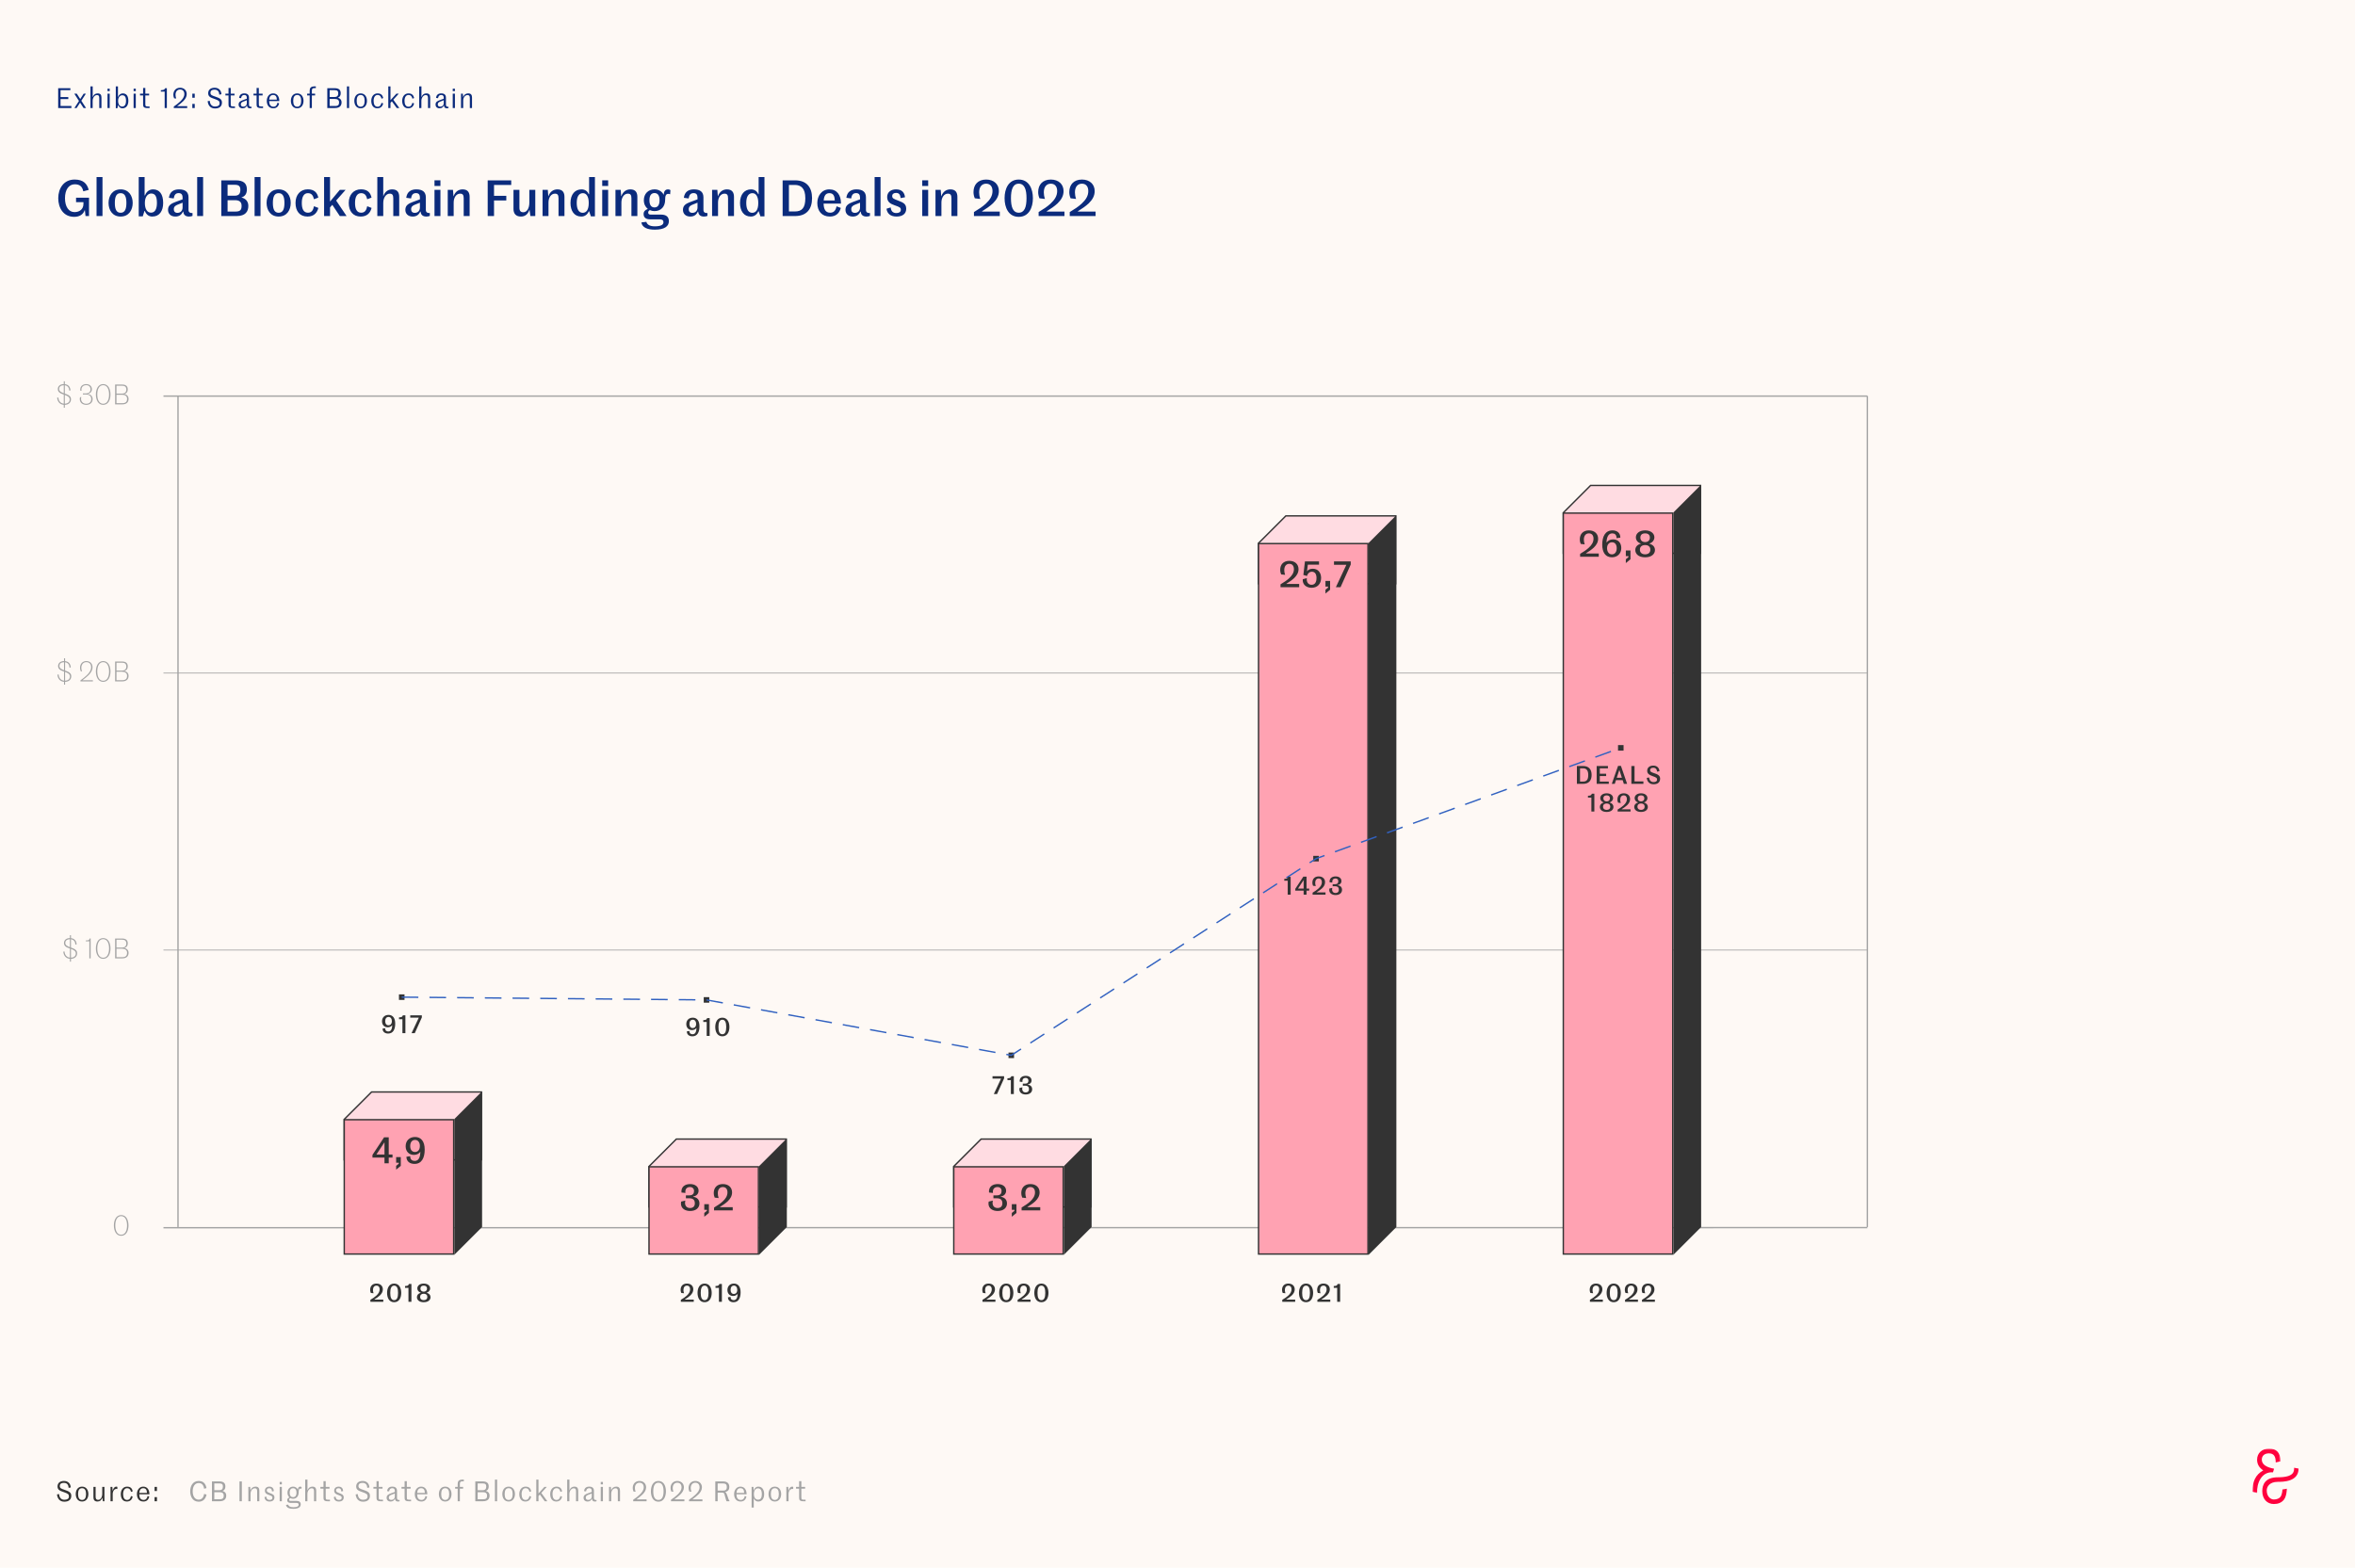 <?xml version="1.0" encoding="UTF-8"?>
<svg xmlns="http://www.w3.org/2000/svg" width="850" height="566" viewBox="0 0 850 566" fill="none">
  <rect width="850" height="566" fill="#FEF9F5"></rect>
  <g clip-path="url(#clip0_135_2)">
    <path d="M59 343L674 343.005" stroke="#A4A4A4" stroke-width="0.3"></path>
    <path d="M59 243L674 243.005" stroke="#A4A4A4" stroke-width="0.3"></path>
    <path d="M59 143L674 143.005" stroke="#A4A4A4" stroke-width="0.5"></path>
    <path d="M59 443.25L674 443.208" stroke="#A4A4A4" stroke-width="0.5"></path>
    <path d="M674 143L674 443" stroke="#A4A4A4" stroke-width="0.5"></path>
    <path d="M64.25 143L64.25 443" stroke="#A4A4A4" stroke-width="0.5"></path>
  </g>
  <path d="M43.736 446.16C45.606 446.16 46.376 444.3 46.376 442.42C46.376 440.54 45.606 438.68 43.736 438.68C41.886 438.68 41.106 440.54 41.106 442.42C41.106 444.3 41.886 446.16 43.736 446.16ZM43.736 445.78C42.256 445.78 41.606 444.25 41.606 442.42C41.606 440.59 42.256 439.06 43.736 439.06C45.216 439.06 45.866 440.59 45.866 442.42C45.866 444.25 45.216 445.78 43.736 445.78Z" fill="#A4A4A4"></path>
  <path d="M133.682 470H138.344V469.19H135.158V469.127C135.851 468.704 136.58 468.209 137.111 467.705C137.759 467.066 138.182 466.382 138.182 465.491C138.182 464.267 137.291 463.412 135.887 463.412C134.42 463.412 133.601 464.321 133.601 465.671C133.601 466.004 133.655 466.373 133.835 466.796L134.825 466.913C134.672 466.472 134.618 466.031 134.618 465.716C134.618 464.771 135.086 464.159 135.878 464.159C136.634 464.159 137.03 464.69 137.03 465.491C137.03 466.391 136.562 467.075 135.833 467.759C135.239 468.308 134.6 468.722 133.682 469.28V470ZM142.265 470.144C144.11 470.144 144.821 468.47 144.821 466.778C144.821 465.086 144.11 463.412 142.265 463.412C140.42 463.412 139.709 465.086 139.709 466.778C139.709 468.47 140.42 470.144 142.265 470.144ZM142.265 469.397C141.212 469.397 140.861 468.344 140.861 466.778C140.861 465.221 141.212 464.159 142.265 464.159C143.318 464.159 143.669 465.221 143.669 466.778C143.669 468.344 143.318 469.397 142.265 469.397ZM148.495 470V463.556H147.586C147.424 464.096 147.109 464.231 146.641 464.258L146.191 464.294V464.96H147.424V470H148.495ZM152.938 470.144C154.639 470.144 155.395 469.244 155.395 468.326C155.395 467.534 154.891 466.994 154 466.733V466.706C154.693 466.49 155.251 465.914 155.251 465.14C155.251 464.222 154.423 463.412 152.938 463.412C151.453 463.412 150.625 464.222 150.625 465.14C150.625 465.923 151.129 466.463 151.876 466.706V466.733C150.985 466.994 150.481 467.534 150.481 468.326C150.481 469.244 151.237 470.144 152.938 470.144ZM152.938 466.337C152.173 466.337 151.75 465.869 151.75 465.23C151.75 464.546 152.146 464.159 152.938 464.159C153.73 464.159 154.126 464.546 154.126 465.23C154.126 465.869 153.703 466.337 152.938 466.337ZM152.938 469.397C152.101 469.397 151.633 468.947 151.633 468.236C151.633 467.516 152.11 467.084 152.938 467.084C153.766 467.084 154.243 467.516 154.243 468.236C154.243 468.947 153.766 469.397 152.938 469.397Z" fill="#333333"></path>
  <path d="M245.739 470H250.401V469.19H247.215V469.127C247.908 468.704 248.637 468.209 249.168 467.705C249.816 467.066 250.239 466.382 250.239 465.491C250.239 464.267 249.348 463.412 247.944 463.412C246.477 463.412 245.658 464.321 245.658 465.671C245.658 466.004 245.712 466.373 245.892 466.796L246.882 466.913C246.729 466.472 246.675 466.031 246.675 465.716C246.675 464.771 247.143 464.159 247.935 464.159C248.691 464.159 249.087 464.69 249.087 465.491C249.087 466.391 248.619 467.075 247.89 467.759C247.296 468.308 246.657 468.722 245.739 469.28V470ZM254.322 470.144C256.167 470.144 256.878 468.47 256.878 466.778C256.878 465.086 256.167 463.412 254.322 463.412C252.477 463.412 251.766 465.086 251.766 466.778C251.766 468.47 252.477 470.144 254.322 470.144ZM254.322 469.397C253.269 469.397 252.918 468.344 252.918 466.778C252.918 465.221 253.269 464.159 254.322 464.159C255.375 464.159 255.726 465.221 255.726 466.778C255.726 468.344 255.375 469.397 254.322 469.397ZM260.553 470V463.556H259.644C259.482 464.096 259.167 464.231 258.699 464.258L258.249 464.294V464.96H259.482V470H260.553ZM264.888 467.165C264.096 467.165 263.691 466.553 263.691 465.68C263.691 464.708 264.168 464.15 264.897 464.15C265.32 464.15 265.617 464.33 265.824 464.627C266.013 464.906 266.103 465.257 266.103 465.662C266.103 466.661 265.563 467.165 264.888 467.165ZM264.762 470.144C266.571 470.144 267.309 468.614 267.309 466.562C267.309 465.509 267.075 464.735 266.67 464.222C266.238 463.673 265.626 463.412 264.906 463.412C263.502 463.412 262.548 464.33 262.548 465.734C262.548 467.057 263.412 467.894 264.609 467.894C265.374 467.894 265.914 467.552 266.238 467.111C266.193 468.272 265.914 469.397 264.825 469.397C264.231 469.397 263.664 469.118 263.691 468.218L262.737 468.362C262.764 469.595 263.655 470.144 264.762 470.144Z" fill="#333333"></path>
  <path d="M354.618 470H359.28V469.19H356.094V469.127C356.787 468.704 357.516 468.209 358.047 467.705C358.695 467.066 359.118 466.382 359.118 465.491C359.118 464.267 358.227 463.412 356.823 463.412C355.356 463.412 354.537 464.321 354.537 465.671C354.537 466.004 354.591 466.373 354.771 466.796L355.761 466.913C355.608 466.472 355.554 466.031 355.554 465.716C355.554 464.771 356.022 464.159 356.814 464.159C357.57 464.159 357.966 464.69 357.966 465.491C357.966 466.391 357.498 467.075 356.769 467.759C356.175 468.308 355.536 468.722 354.618 469.28V470ZM363.201 470.144C365.046 470.144 365.757 468.47 365.757 466.778C365.757 465.086 365.046 463.412 363.201 463.412C361.356 463.412 360.645 465.086 360.645 466.778C360.645 468.47 361.356 470.144 363.201 470.144ZM363.201 469.397C362.148 469.397 361.797 468.344 361.797 466.778C361.797 465.221 362.148 464.159 363.201 464.159C364.254 464.159 364.605 465.221 364.605 466.778C364.605 468.344 364.254 469.397 363.201 469.397ZM367.29 470H371.952V469.19H368.766V469.127C369.459 468.704 370.188 468.209 370.719 467.705C371.367 467.066 371.79 466.382 371.79 465.491C371.79 464.267 370.899 463.412 369.495 463.412C368.028 463.412 367.209 464.321 367.209 465.671C367.209 466.004 367.263 466.373 367.443 466.796L368.433 466.913C368.28 466.472 368.226 466.031 368.226 465.716C368.226 464.771 368.694 464.159 369.486 464.159C370.242 464.159 370.638 464.69 370.638 465.491C370.638 466.391 370.17 467.075 369.441 467.759C368.847 468.308 368.208 468.722 367.29 469.28V470ZM375.873 470.144C377.718 470.144 378.429 468.47 378.429 466.778C378.429 465.086 377.718 463.412 375.873 463.412C374.028 463.412 373.317 465.086 373.317 466.778C373.317 468.47 374.028 470.144 375.873 470.144ZM375.873 469.397C374.82 469.397 374.469 468.344 374.469 466.778C374.469 465.221 374.82 464.159 375.873 464.159C376.926 464.159 377.277 465.221 377.277 466.778C377.277 468.344 376.926 469.397 375.873 469.397Z" fill="#333333"></path>
  <path d="M462.813 470H467.475V469.19H464.289V469.127C464.982 468.704 465.711 468.209 466.242 467.705C466.89 467.066 467.313 466.382 467.313 465.491C467.313 464.267 466.422 463.412 465.018 463.412C463.551 463.412 462.732 464.321 462.732 465.671C462.732 466.004 462.786 466.373 462.966 466.796L463.956 466.913C463.803 466.472 463.749 466.031 463.749 465.716C463.749 464.771 464.217 464.159 465.009 464.159C465.765 464.159 466.161 464.69 466.161 465.491C466.161 466.391 465.693 467.075 464.964 467.759C464.37 468.308 463.731 468.722 462.813 469.28V470ZM471.397 470.144C473.242 470.144 473.953 468.47 473.953 466.778C473.953 465.086 473.242 463.412 471.397 463.412C469.552 463.412 468.841 465.086 468.841 466.778C468.841 468.47 469.552 470.144 471.397 470.144ZM471.397 469.397C470.344 469.397 469.993 468.344 469.993 466.778C469.993 465.221 470.344 464.159 471.397 464.159C472.45 464.159 472.801 465.221 472.801 466.778C472.801 468.344 472.45 469.397 471.397 469.397ZM475.485 470H480.147V469.19H476.961V469.127C477.654 468.704 478.383 468.209 478.914 467.705C479.562 467.066 479.985 466.382 479.985 465.491C479.985 464.267 479.094 463.412 477.69 463.412C476.223 463.412 475.404 464.321 475.404 465.671C475.404 466.004 475.458 466.373 475.638 466.796L476.628 466.913C476.475 466.472 476.421 466.031 476.421 465.716C476.421 464.771 476.889 464.159 477.681 464.159C478.437 464.159 478.833 464.69 478.833 465.491C478.833 466.391 478.365 467.075 477.636 467.759C477.042 468.308 476.403 468.722 475.485 469.28V470ZM483.7 470V463.556H482.791C482.629 464.096 482.314 464.231 481.846 464.258L481.396 464.294V464.96H482.629V470H483.7Z" fill="#333333"></path>
  <path d="M573.86 470H578.522V469.19H575.336V469.127C576.029 468.704 576.758 468.209 577.289 467.705C577.937 467.066 578.36 466.382 578.36 465.491C578.36 464.267 577.469 463.412 576.065 463.412C574.598 463.412 573.779 464.321 573.779 465.671C573.779 466.004 573.833 466.373 574.013 466.796L575.003 466.913C574.85 466.472 574.796 466.031 574.796 465.716C574.796 464.771 575.264 464.159 576.056 464.159C576.812 464.159 577.208 464.69 577.208 465.491C577.208 466.391 576.74 467.075 576.011 467.759C575.417 468.308 574.778 468.722 573.86 469.28V470ZM582.443 470.144C584.288 470.144 584.999 468.47 584.999 466.778C584.999 465.086 584.288 463.412 582.443 463.412C580.598 463.412 579.887 465.086 579.887 466.778C579.887 468.47 580.598 470.144 582.443 470.144ZM582.443 469.397C581.39 469.397 581.039 468.344 581.039 466.778C581.039 465.221 581.39 464.159 582.443 464.159C583.496 464.159 583.847 465.221 583.847 466.778C583.847 468.344 583.496 469.397 582.443 469.397ZM586.532 470H591.194V469.19H588.008V469.127C588.701 468.704 589.43 468.209 589.961 467.705C590.609 467.066 591.032 466.382 591.032 465.491C591.032 464.267 590.141 463.412 588.737 463.412C587.27 463.412 586.451 464.321 586.451 465.671C586.451 466.004 586.505 466.373 586.685 466.796L587.675 466.913C587.522 466.472 587.468 466.031 587.468 465.716C587.468 464.771 587.936 464.159 588.728 464.159C589.484 464.159 589.88 464.69 589.88 465.491C589.88 466.391 589.412 467.075 588.683 467.759C588.089 468.308 587.45 468.722 586.532 469.28V470ZM592.648 470H597.31V469.19H594.124V469.127C594.817 468.704 595.546 468.209 596.077 467.705C596.725 467.066 597.148 466.382 597.148 465.491C597.148 464.267 596.257 463.412 594.853 463.412C593.386 463.412 592.567 464.321 592.567 465.671C592.567 466.004 592.621 466.373 592.801 466.796L593.791 466.913C593.638 466.472 593.584 466.031 593.584 465.716C593.584 464.771 594.052 464.159 594.844 464.159C595.6 464.159 595.996 464.69 595.996 465.491C595.996 466.391 595.528 467.075 594.799 467.759C594.205 468.308 593.566 468.722 592.648 469.28V470Z" fill="#333333"></path>
  <path d="M23.562 340.4C23.562 339.7 24.052 339.12 25.232 339.09V341.96C24.252 341.62 23.562 341.23 23.562 340.4ZM27.362 344.23C27.362 345.19 26.642 345.72 25.612 345.75V342.58C26.782 343.01 27.362 343.43 27.362 344.23ZM25.612 347.19V346.16C26.942 346.13 27.842 345.37 27.842 344.13C27.842 343.07 26.992 342.57 25.612 342.09V339.11C26.652 339.24 27.162 339.97 27.232 341.05L27.662 340.94C27.592 339.71 26.892 338.83 25.612 338.7V337.65H25.232V338.68C23.822 338.68 23.092 339.5 23.092 340.45C23.092 341.63 23.992 342.03 25.232 342.45V345.74C24.112 345.63 23.392 344.84 23.282 343.51L22.842 343.58C22.972 345.02 23.802 346.04 25.232 346.15V347.19H25.612ZM32.718 346V338.81H32.368C32.238 339.34 32.008 339.47 31.558 339.5L30.968 339.53V339.84H32.248V346H32.718ZM37.242 346.16C39.112 346.16 39.882 344.3 39.882 342.42C39.882 340.54 39.112 338.68 37.242 338.68C35.392 338.68 34.612 340.54 34.612 342.42C34.612 344.3 35.392 346.16 37.242 346.16ZM37.242 345.78C35.762 345.78 35.112 344.25 35.112 342.42C35.112 340.59 35.762 339.06 37.242 339.06C38.722 339.06 39.372 340.59 39.372 342.42C39.372 344.25 38.722 345.78 37.242 345.78ZM41.546 346H44.106C45.786 346 46.406 345.09 46.406 344.01C46.406 342.94 45.636 342.4 44.946 342.27V342.24C45.666 342.04 46.116 341.49 46.116 340.62C46.116 339.43 45.436 338.84 44.076 338.84H41.546V346ZM42.046 342.1V339.26H44.096C45.096 339.26 45.596 339.71 45.596 340.62C45.596 341.54 45.096 342.1 44.046 342.1H42.046ZM42.046 345.57V342.52H44.096C45.136 342.52 45.876 343 45.876 344.01C45.876 344.89 45.486 345.57 44.166 345.57H42.046Z" fill="#A4A4A4"></path>
  <path d="M21.443 240.4C21.443 239.7 21.933 239.12 23.113 239.09V241.96C22.133 241.62 21.443 241.23 21.443 240.4ZM25.243 244.23C25.243 245.19 24.523 245.72 23.493 245.75V242.58C24.663 243.01 25.243 243.43 25.243 244.23ZM23.493 247.19V246.16C24.823 246.13 25.723 245.37 25.723 244.13C25.723 243.07 24.873 242.57 23.493 242.09V239.11C24.533 239.24 25.043 239.97 25.113 241.05L25.543 240.94C25.473 239.71 24.773 238.83 23.493 238.7V237.65H23.113V238.68C21.703 238.68 20.973 239.5 20.973 240.45C20.973 241.63 21.873 242.03 23.113 242.45V245.74C21.993 245.63 21.273 244.84 21.163 243.51L20.723 243.58C20.853 245.02 21.683 246.04 23.113 246.15V247.19H23.493ZM29.029 246H33.529V245.6H29.789V245.56C30.549 245 31.339 244.36 31.939 243.77C32.819 242.9 33.389 241.96 33.389 240.88C33.389 239.64 32.569 238.68 31.179 238.68C29.739 238.68 28.889 239.71 28.889 241.08C28.889 241.48 28.959 241.91 29.149 242.34L29.619 242.39C29.429 241.96 29.359 241.5 29.359 241.11C29.359 239.94 30.009 239.06 31.179 239.06C32.329 239.06 32.889 239.85 32.889 240.88C32.889 241.93 32.339 242.82 31.349 243.77C30.679 244.41 29.949 244.98 29.029 245.65V246ZM37.242 246.16C39.112 246.16 39.882 244.3 39.882 242.42C39.882 240.54 39.112 238.68 37.242 238.68C35.392 238.68 34.612 240.54 34.612 242.42C34.612 244.3 35.392 246.16 37.242 246.16ZM37.242 245.78C35.762 245.78 35.112 244.25 35.112 242.42C35.112 240.59 35.762 239.06 37.242 239.06C38.722 239.06 39.372 240.59 39.372 242.42C39.372 244.25 38.722 245.78 37.242 245.78ZM41.546 246H44.106C45.786 246 46.406 245.09 46.406 244.01C46.406 242.94 45.636 242.4 44.946 242.27V242.24C45.666 242.04 46.116 241.49 46.116 240.62C46.116 239.43 45.436 238.84 44.076 238.84H41.546V246ZM42.046 242.1V239.26H44.096C45.096 239.26 45.596 239.71 45.596 240.62C45.596 241.54 45.096 242.1 44.046 242.1H42.046ZM42.046 245.57V242.52H44.096C45.136 242.52 45.876 243 45.876 244.01C45.876 244.89 45.486 245.57 44.166 245.57H42.046Z" fill="#A4A4A4"></path>
  <path d="M21.346 140.4C21.346 139.7 21.835 139.12 23.015 139.09V141.96C22.035 141.62 21.346 141.23 21.346 140.4ZM25.145 144.23C25.145 145.19 24.425 145.72 23.395 145.75V142.58C24.566 143.01 25.145 143.43 25.145 144.23ZM23.395 147.19V146.16C24.726 146.13 25.625 145.37 25.625 144.13C25.625 143.07 24.776 142.57 23.395 142.09V139.11C24.436 139.24 24.945 139.97 25.015 141.05L25.445 140.94C25.375 139.71 24.675 138.83 23.395 138.7V137.65H23.015V138.68C21.605 138.68 20.875 139.5 20.875 140.45C20.875 141.63 21.776 142.03 23.015 142.45V145.74C21.895 145.63 21.175 144.84 21.066 143.51L20.625 143.58C20.756 145.02 21.585 146.04 23.015 146.15V147.19H23.395ZM31.121 146.16C32.571 146.16 33.431 145.27 33.431 144.11C33.431 142.97 32.631 142.37 31.711 142.24V142.2C32.551 142.04 33.171 141.42 33.171 140.5C33.171 139.55 32.441 138.68 31.121 138.68C29.951 138.68 28.771 139.4 28.981 141.04L29.421 141.09C29.211 139.61 30.191 139.06 31.111 139.06C32.081 139.06 32.671 139.68 32.671 140.51C32.671 141.35 32.191 142.04 30.971 142.04H29.921V142.42H30.981C32.421 142.42 32.931 143.16 32.931 144.11C32.931 145.09 32.311 145.78 31.121 145.78C30.041 145.78 29.251 145.09 29.251 143.96C29.251 143.73 29.281 143.54 29.331 143.31L28.871 143.45C28.821 143.65 28.791 143.85 28.791 144.05C28.791 145.48 29.951 146.16 31.121 146.16ZM37.242 146.16C39.112 146.16 39.882 144.3 39.882 142.42C39.882 140.54 39.112 138.68 37.242 138.68C35.392 138.68 34.612 140.54 34.612 142.42C34.612 144.3 35.392 146.16 37.242 146.16ZM37.242 145.78C35.762 145.78 35.112 144.25 35.112 142.42C35.112 140.59 35.762 139.06 37.242 139.06C38.722 139.06 39.372 140.59 39.372 142.42C39.372 144.25 38.722 145.78 37.242 145.78ZM41.546 146H44.106C45.786 146 46.406 145.09 46.406 144.01C46.406 142.94 45.636 142.4 44.946 142.27V142.24C45.666 142.04 46.116 141.49 46.116 140.62C46.116 139.43 45.436 138.84 44.076 138.84H41.546V146ZM42.046 142.1V139.26H44.096C45.096 139.26 45.596 139.71 45.596 140.62C45.596 141.54 45.096 142.1 44.046 142.1H42.046ZM42.046 145.57V142.52H44.096C45.136 142.52 45.876 143 45.876 144.01C45.876 144.89 45.486 145.57 44.166 145.57H42.046Z" fill="#A4A4A4"></path>
  <path d="M26.786 78.288C28.73 78.288 30.044 77.406 30.566 75.894H30.638L30.872 78H32.132V71.376H27.452V72.996H30.116V73.626C30.116 75.426 28.82 76.578 26.894 76.578C24.842 76.578 23.456 74.688 23.456 71.556C23.456 68.46 24.842 66.534 26.984 66.534C28.802 66.534 29.684 67.326 30.062 69.072L32.024 68.55C31.394 66.246 30.008 64.824 26.93 64.824C22.988 64.824 21.026 68.046 21.026 71.556C21.026 75.066 22.862 78.288 26.786 78.288ZM34.849 78H36.991V63.924H34.849V78ZM47.892 73.266C47.892 70.71 46.506 68.37 43.536 68.37C40.566 68.37 39.18 70.71 39.18 73.266C39.18 75.822 40.566 78.18 43.536 78.18C46.506 78.18 47.892 75.822 47.892 73.266ZM41.448 73.266C41.448 70.872 42.078 69.738 43.536 69.738C44.976 69.738 45.624 70.872 45.624 73.266C45.624 75.66 44.976 76.812 43.536 76.812C42.078 76.812 41.448 75.66 41.448 73.266ZM54.968 78.18C57.578 78.18 58.892 76.146 58.892 73.266C58.892 70.116 57.578 68.37 55.256 68.37C54.05 68.37 52.898 69.036 52.34 70.548H52.196V63.924H50.072V78.108H51.53L52.142 76.164H52.268C52.79 77.46 53.69 78.18 54.968 78.18ZM54.5 76.776C53.204 76.776 52.286 75.606 52.286 73.248C52.286 70.89 53.492 69.864 54.554 69.864C55.85 69.864 56.642 70.674 56.642 73.266C56.642 75.66 55.814 76.776 54.5 76.776ZM63.291 78.18C64.731 78.18 65.559 77.478 66.009 76.416H66.153C66.261 77.586 66.963 78.18 68.241 78.18C68.655 78.18 69.213 78.09 69.483 77.946V76.92C69.069 76.92 68.727 76.884 68.493 76.722C68.205 76.56 68.043 76.272 68.043 75.768V71.286C68.043 69.288 66.855 68.37 64.605 68.37C62.643 68.37 61.239 69.27 60.969 71.412L62.697 71.646C62.913 70.35 63.399 69.72 64.497 69.72C65.433 69.72 65.901 70.242 65.901 71.304V71.97C65.253 72.24 64.191 72.582 63.273 72.942C62.031 73.428 60.645 74.004 60.645 75.732C60.645 77.19 61.635 78.18 63.291 78.18ZM64.047 76.848C63.129 76.848 62.733 76.308 62.733 75.534C62.733 74.562 63.399 74.184 64.101 73.896C64.911 73.536 65.415 73.374 65.901 73.176V74.904C65.901 76.038 65.199 76.848 64.047 76.848ZM71.166 78H73.308V63.924H71.166V78ZM79.874 78H85.4C88.622 78 89.63 76.344 89.63 74.328C89.63 72.672 88.622 71.664 87.182 71.322V71.268C88.532 70.854 89.108 69.828 89.108 68.388C89.108 66.246 87.938 65.112 85.076 65.112H79.874V78ZM82.142 70.656V66.714H84.734C86.264 66.714 86.75 67.29 86.75 68.514C86.75 69.882 86.246 70.656 84.68 70.656H82.142ZM82.142 76.38V72.276H84.86C86.426 72.276 87.2 72.942 87.2 74.292C87.2 75.642 86.822 76.38 85.04 76.38H82.142ZM91.89 78H94.032V63.924H91.89V78ZM104.933 73.266C104.933 70.71 103.547 68.37 100.577 68.37C97.607 68.37 96.221 70.71 96.221 73.266C96.221 75.822 97.607 78.18 100.577 78.18C103.547 78.18 104.933 75.822 104.933 73.266ZM98.489 73.266C98.489 70.872 99.119 69.738 100.577 69.738C102.017 69.738 102.665 70.872 102.665 73.266C102.665 75.66 102.017 76.812 100.577 76.812C99.119 76.812 98.489 75.66 98.489 73.266ZM110.983 78.18C113.377 78.18 114.475 76.74 114.907 75.066L113.323 74.454C113.089 75.696 112.585 76.794 111.163 76.794C109.579 76.794 108.931 75.48 108.931 73.266C108.931 71.052 109.687 69.738 111.127 69.738C112.567 69.738 113.035 70.71 113.323 71.934L114.889 71.34C114.511 69.612 113.485 68.352 111.073 68.352C108.427 68.352 106.663 70.314 106.663 73.266C106.663 76.218 108.175 78.18 110.983 78.18ZM119.116 74.886L119.944 73.95L122.644 78H125.092L121.33 72.402L124.732 68.55H122.644L119.17 72.708H119.116V63.924H116.974V78H119.116V74.886ZM130.196 78.18C132.59 78.18 133.688 76.74 134.12 75.066L132.536 74.454C132.302 75.696 131.798 76.794 130.376 76.794C128.792 76.794 128.144 75.48 128.144 73.266C128.144 71.052 128.9 69.738 130.34 69.738C131.78 69.738 132.248 70.71 132.536 71.934L134.102 71.34C133.724 69.612 132.698 68.352 130.286 68.352C127.64 68.352 125.876 70.314 125.876 73.266C125.876 76.218 127.388 78.18 130.196 78.18ZM136.187 78H138.329V73.248C138.329 71.394 139.337 69.918 140.651 69.918C141.587 69.918 141.947 70.368 141.947 71.592V78H144.089V71.106C144.089 69.594 143.549 68.37 141.533 68.37C140.219 68.37 138.959 69.072 138.365 70.8H138.329V63.924H136.187V78ZM148.949 78.18C150.389 78.18 151.217 77.478 151.667 76.416H151.811C151.919 77.586 152.621 78.18 153.899 78.18C154.313 78.18 154.871 78.09 155.141 77.946V76.92C154.727 76.92 154.385 76.884 154.151 76.722C153.863 76.56 153.701 76.272 153.701 75.768V71.286C153.701 69.288 152.513 68.37 150.263 68.37C148.301 68.37 146.897 69.27 146.627 71.412L148.355 71.646C148.571 70.35 149.057 69.72 150.155 69.72C151.091 69.72 151.559 70.242 151.559 71.304V71.97C150.911 72.24 149.849 72.582 148.931 72.942C147.689 73.428 146.303 74.004 146.303 75.732C146.303 77.19 147.293 78.18 148.949 78.18ZM149.705 76.848C148.787 76.848 148.391 76.308 148.391 75.534C148.391 74.562 149.057 74.184 149.759 73.896C150.569 73.536 151.073 73.374 151.559 73.176V74.904C151.559 76.038 150.857 76.848 149.705 76.848ZM156.824 67.128H158.966V65.094H156.824V67.128ZM156.824 78H158.966V68.55H156.824V78ZM161.605 78H163.747V73.122C163.747 71.268 164.719 69.918 166.069 69.918C167.005 69.918 167.365 70.368 167.365 71.592V78H169.507V71.106C169.507 69.594 168.931 68.37 166.969 68.37C165.655 68.37 164.341 69.054 163.711 70.854H163.675L163.495 68.55H161.605V78ZM176.026 78H178.312V72.366H182.74V70.692H178.312V66.768H184.522V65.112H176.026V78ZM188.016 78.18C189.456 78.18 190.5 77.424 191.076 75.786H191.13L191.436 78H193.2V68.55H191.058V73.176C191.058 75.246 190.14 76.632 188.898 76.632C187.962 76.632 187.476 76.182 187.476 74.958V68.55H185.334V75.444C185.334 76.956 186.054 78.18 188.016 78.18ZM195.83 78H197.972V73.122C197.972 71.268 198.944 69.918 200.294 69.918C201.23 69.918 201.59 70.368 201.59 71.592V78H203.732V71.106C203.732 69.594 203.156 68.37 201.194 68.37C199.88 68.37 198.566 69.054 197.936 70.854H197.9L197.72 68.55H195.83V78ZM210.302 76.83C208.988 76.83 208.16 75.642 208.16 73.248C208.16 70.854 209.042 69.738 210.392 69.738C211.616 69.738 212.498 70.89 212.498 73.248C212.498 75.858 211.58 76.83 210.302 76.83ZM209.798 78.18C211.094 78.18 212.03 77.442 212.516 76.29H212.642L213.272 78.108H214.73V63.924H212.624V70.116H212.48C212.066 68.964 211.04 68.37 209.888 68.37C207.566 68.37 205.91 70.134 205.91 73.266C205.91 76.146 207.26 78.18 209.798 78.18ZM217.363 67.128H219.505V65.094H217.363V67.128ZM217.363 78H219.505V68.55H217.363V78ZM222.144 78H224.286V73.122C224.286 71.268 225.258 69.918 226.608 69.918C227.544 69.918 227.904 70.368 227.904 71.592V78H230.046V71.106C230.046 69.594 229.47 68.37 227.508 68.37C226.194 68.37 224.88 69.054 224.25 70.854H224.214L224.034 68.55H222.144V78ZM236.238 74.886C235.212 74.886 234.402 74.22 234.402 72.294C234.402 70.368 235.212 69.702 236.238 69.702C237.246 69.702 238.056 70.368 238.056 72.294C238.056 74.22 237.246 74.886 236.238 74.886ZM236.328 82.914C239.856 82.914 241.422 81.708 241.422 79.854C241.422 78.342 240.522 77.478 238.596 77.478H234.87C234.258 77.478 233.952 77.226 233.952 76.74C233.952 76.29 234.258 76.002 234.564 75.858C235.068 76.092 235.626 76.218 236.238 76.218C238.56 76.218 240.072 74.616 240.072 72.168C240.072 70.8 240.288 69.99 241.206 69.99C241.512 69.99 241.746 70.098 241.872 70.152L241.98 68.64C241.764 68.478 241.494 68.37 241.062 68.37C240.486 68.37 239.586 68.73 239.586 70.26H239.514C238.884 69.108 237.768 68.37 236.238 68.37C233.952 68.37 232.386 69.972 232.386 72.294C232.386 73.644 232.926 74.706 233.79 75.408V75.462C232.944 75.75 232.296 76.272 232.296 77.262C232.296 78.756 233.43 79.188 234.672 79.188H238.038C239.046 79.188 239.46 79.512 239.46 80.214C239.46 80.934 238.974 81.708 236.328 81.708C234.33 81.708 233.538 80.97 233.286 80.088L231.486 80.304C231.828 82.248 233.826 82.914 236.328 82.914ZM249.145 78.18C250.585 78.18 251.413 77.478 251.863 76.416H252.007C252.115 77.586 252.817 78.18 254.095 78.18C254.509 78.18 255.066 78.09 255.337 77.946V76.92C254.923 76.92 254.581 76.884 254.347 76.722C254.059 76.56 253.897 76.272 253.897 75.768V71.286C253.897 69.288 252.709 68.37 250.459 68.37C248.497 68.37 247.093 69.27 246.823 71.412L248.551 71.646C248.767 70.35 249.253 69.72 250.351 69.72C251.287 69.72 251.755 70.242 251.755 71.304V71.97C251.107 72.24 250.045 72.582 249.127 72.942C247.885 73.428 246.499 74.004 246.499 75.732C246.499 77.19 247.489 78.18 249.145 78.18ZM249.901 76.848C248.983 76.848 248.587 76.308 248.587 75.534C248.587 74.562 249.253 74.184 249.955 73.896C250.765 73.536 251.269 73.374 251.755 73.176V74.904C251.755 76.038 251.053 76.848 249.901 76.848ZM257.019 78H259.161V73.122C259.161 71.268 260.133 69.918 261.483 69.918C262.419 69.918 262.779 70.368 262.779 71.592V78H264.921V71.106C264.921 69.594 264.345 68.37 262.383 68.37C261.069 68.37 259.755 69.054 259.125 70.854H259.089L258.909 68.55H257.019V78ZM271.491 76.83C270.177 76.83 269.349 75.642 269.349 73.248C269.349 70.854 270.231 69.738 271.581 69.738C272.805 69.738 273.687 70.89 273.687 73.248C273.687 75.858 272.769 76.83 271.491 76.83ZM270.987 78.18C272.283 78.18 273.219 77.442 273.705 76.29H273.831L274.461 78.108H275.919V63.924H273.813V70.116H273.669C273.255 68.964 272.229 68.37 271.077 68.37C268.755 68.37 267.099 70.134 267.099 73.266C267.099 76.146 268.449 78.18 270.987 78.18ZM282.479 78H286.961C291.083 78 293.099 75.57 293.099 71.556C293.099 67.542 291.083 65.112 286.961 65.112H282.479V78ZM284.747 76.344V66.768H286.889C289.103 66.768 290.669 67.992 290.669 71.556C290.669 75.138 289.391 76.344 286.889 76.344H284.747ZM299.351 69.738C300.701 69.738 301.241 70.602 301.295 72.384H297.299C297.425 70.656 298.037 69.738 299.351 69.738ZM301.961 74.49C301.673 75.714 301.133 76.794 299.657 76.794C297.929 76.794 297.317 75.498 297.263 73.5H303.545C303.545 70.476 302.141 68.37 299.333 68.37C296.543 68.37 294.995 70.764 294.995 73.266C294.995 76.218 296.633 78.18 299.531 78.18C301.907 78.18 303.041 76.74 303.473 75.066L301.961 74.49ZM307.803 78.18C309.243 78.18 310.071 77.478 310.521 76.416H310.665C310.773 77.586 311.475 78.18 312.753 78.18C313.167 78.18 313.725 78.09 313.995 77.946V76.92C313.581 76.92 313.239 76.884 313.005 76.722C312.717 76.56 312.555 76.272 312.555 75.768V71.286C312.555 69.288 311.367 68.37 309.117 68.37C307.155 68.37 305.751 69.27 305.481 71.412L307.209 71.646C307.425 70.35 307.911 69.72 309.009 69.72C309.945 69.72 310.413 70.242 310.413 71.304V71.97C309.765 72.24 308.703 72.582 307.785 72.942C306.543 73.428 305.157 74.004 305.157 75.732C305.157 77.19 306.147 78.18 307.803 78.18ZM308.559 76.848C307.641 76.848 307.245 76.308 307.245 75.534C307.245 74.562 307.911 74.184 308.613 73.896C309.423 73.536 309.927 73.374 310.413 73.176V74.904C310.413 76.038 309.711 76.848 308.559 76.848ZM315.677 78H317.819V63.924H315.677V78ZM323.609 78.18C325.787 78.18 327.083 77.154 327.083 75.372C327.083 73.374 325.643 73.032 324.023 72.366C322.565 71.79 322.025 71.61 322.025 70.782C322.025 70.062 322.547 69.648 323.411 69.648C324.401 69.648 324.923 70.134 325.067 71.52L326.651 71.214C326.453 69.576 325.607 68.37 323.393 68.37C321.467 68.37 320.207 69.468 320.207 71.106C320.207 72.978 321.449 73.608 322.943 74.13C324.707 74.742 325.139 74.94 325.139 75.75C325.139 76.542 324.455 76.92 323.537 76.92C322.385 76.92 321.611 76.344 321.485 74.886L319.973 75.354C320.171 77.01 321.323 78.18 323.609 78.18ZM332.869 67.128H335.011V65.094H332.869V67.128ZM332.869 78H335.011V68.55H332.869V78ZM337.65 78H339.792V73.122C339.792 71.268 340.764 69.918 342.114 69.918C343.05 69.918 343.41 70.368 343.41 71.592V78H345.552V71.106C345.552 69.594 344.976 68.37 343.014 68.37C341.7 68.37 340.386 69.054 339.756 70.854H339.72L339.54 68.55H337.65V78ZM351.531 78H360.855V76.38H354.483V76.254C355.869 75.408 357.327 74.418 358.389 73.41C359.685 72.132 360.531 70.764 360.531 68.982C360.531 66.534 358.749 64.824 355.941 64.824C353.007 64.824 351.369 66.642 351.369 69.342C351.369 70.008 351.477 70.746 351.837 71.592L353.817 71.826C353.511 70.944 353.403 70.062 353.403 69.432C353.403 67.542 354.339 66.318 355.923 66.318C357.435 66.318 358.227 67.38 358.227 68.982C358.227 70.782 357.291 72.15 355.833 73.518C354.645 74.616 353.367 75.444 351.531 76.56V78ZM367.698 78.288C371.388 78.288 372.81 74.94 372.81 71.556C372.81 68.172 371.388 64.824 367.698 64.824C364.008 64.824 362.586 68.172 362.586 71.556C362.586 74.94 364.008 78.288 367.698 78.288ZM367.698 76.794C365.592 76.794 364.89 74.688 364.89 71.556C364.89 68.442 365.592 66.318 367.698 66.318C369.804 66.318 370.506 68.442 370.506 71.556C370.506 74.688 369.804 76.794 367.698 76.794ZM374.875 78H384.199V76.38H377.827V76.254C379.213 75.408 380.671 74.418 381.733 73.41C383.029 72.132 383.875 70.764 383.875 68.982C383.875 66.534 382.093 64.824 379.285 64.824C376.351 64.824 374.713 66.642 374.713 69.342C374.713 70.008 374.821 70.746 375.181 71.592L377.161 71.826C376.855 70.944 376.747 70.062 376.747 69.432C376.747 67.542 377.683 66.318 379.267 66.318C380.779 66.318 381.571 67.38 381.571 68.982C381.571 70.782 380.635 72.15 379.177 73.518C377.989 74.616 376.711 75.444 374.875 76.56V78ZM386.107 78H395.431V76.38H389.059V76.254C390.445 75.408 391.903 74.418 392.965 73.41C394.261 72.132 395.107 70.764 395.107 68.982C395.107 66.534 393.325 64.824 390.517 64.824C387.583 64.824 385.945 66.642 385.945 69.342C385.945 70.008 386.053 70.746 386.413 71.592L388.393 71.826C388.087 70.944 387.979 70.062 387.979 69.432C387.979 67.542 388.915 66.318 390.499 66.318C392.011 66.318 392.803 67.38 392.803 68.982C392.803 70.782 391.867 72.15 390.409 73.518C389.221 74.616 387.943 75.444 386.107 76.56V78Z" fill="#0B2B7C"></path>
  <path d="M71.71 542.16C73.41 542.16 74.26 540.99 74.55 539.59L73.69 539.36C73.48 540.56 72.87 541.42 71.71 541.42C70.38 541.42 69.55 540.23 69.55 538.42C69.55 536.61 70.38 535.42 71.71 535.42C72.88 535.42 73.48 536.19 73.67 537.48L74.53 537.25C74.24 535.7 73.42 534.68 71.71 534.68C69.56 534.68 68.65 536.54 68.65 538.42C68.65 540.3 69.56 542.16 71.71 542.16ZM76.502 542H79.252C81.062 542 81.652 541.08 81.652 539.96C81.652 539.04 81.112 538.49 80.352 538.29V538.26C81.032 538.03 81.342 537.46 81.342 536.66C81.342 535.49 80.732 534.84 79.132 534.84H76.502V542ZM77.352 538.01V535.56H79.182C80.142 535.56 80.462 535.92 80.462 536.67C80.462 537.52 80.122 538.01 79.152 538.01H77.352ZM77.352 541.27V538.73H79.222C80.212 538.73 80.752 539.08 80.752 539.96C80.752 540.78 80.522 541.27 79.372 541.27H77.352ZM86.438 542H87.287V534.84H86.438V542ZM89.639 542H90.429V539.28C90.429 538.24 91.079 537.32 91.989 537.32C92.589 537.32 92.819 537.61 92.819 538.4V542H93.609V538.24C93.609 537.4 93.339 536.72 92.259 536.72C91.449 536.72 90.769 537.09 90.409 538.08H90.389L90.299 536.82H89.639V542ZM97.293 542.1C98.403 542.1 99.053 541.56 99.053 540.61C99.053 539.58 98.203 539.39 97.413 539.05C96.623 538.71 96.283 538.63 96.283 538.06C96.283 537.59 96.603 537.3 97.203 537.3C97.843 537.3 98.113 537.63 98.183 538.47L98.853 538.33C98.773 537.41 98.333 536.72 97.203 536.72C96.253 536.72 95.613 537.29 95.613 538.17C95.613 539.17 96.363 539.49 97.153 539.75C98.143 540.13 98.323 540.23 98.323 540.76C98.323 541.29 97.883 541.52 97.293 541.52C96.543 541.52 96.183 541.14 96.103 540.3L95.453 540.51C95.563 541.43 96.093 542.1 97.293 542.1ZM100.942 535.9H101.732V535.02H100.942V535.9ZM100.942 542H101.732V536.82H100.942V542ZM105.782 540.53C105.142 540.53 104.552 540.14 104.552 538.91C104.552 537.68 105.142 537.29 105.782 537.29C106.422 537.29 107.012 537.68 107.012 538.91C107.012 540.14 106.422 540.53 105.782 540.53ZM105.832 544.73C107.792 544.73 108.542 544.06 108.542 543.11C108.542 542.31 108.002 541.87 107.032 541.87H104.862C104.522 541.87 104.352 541.73 104.352 541.45C104.352 541.14 104.592 540.96 104.802 540.85C105.102 541.02 105.432 541.1 105.792 541.1C106.952 541.1 107.802 540.21 107.802 538.81C107.802 538.05 107.882 537.42 108.432 537.42C108.602 537.42 108.732 537.48 108.802 537.51L108.862 536.87C108.742 536.79 108.582 536.72 108.352 536.72C108.032 536.72 107.552 536.9 107.552 537.76H107.522C107.172 537.12 106.542 536.72 105.782 536.72C104.632 536.72 103.762 537.62 103.762 538.91C103.762 539.63 104.042 540.23 104.472 540.62V540.63C104.002 540.82 103.672 541.05 103.672 541.6C103.672 542.4 104.342 542.6 104.952 542.6H106.982C107.532 542.6 107.802 542.8 107.802 543.21C107.802 543.64 107.552 544.16 105.832 544.16C104.612 544.16 104.132 543.7 104.002 543.22L103.222 543.32C103.412 544.4 104.522 544.73 105.832 544.73ZM110.164 542H110.954V539.38C110.954 538.34 111.604 537.32 112.514 537.32C113.114 537.32 113.344 537.61 113.344 538.4V542H114.134V538.24C114.134 537.4 113.884 536.72 112.764 536.72C111.954 536.72 111.324 537.12 110.994 538.04H110.974V534.18H110.164V542ZM119.089 542V541.44H118.379C118.179 541.44 117.989 541.42 117.869 541.38C117.559 541.27 117.559 541 117.559 540.47V537.46H118.929V536.82H117.559V534.75H116.759V536.82H115.639V537.46H116.759V540.42C116.759 541.4 116.819 541.67 117.449 541.91C117.679 541.99 118.039 542 118.349 542H119.089ZM122.303 542.1C123.413 542.1 124.063 541.56 124.063 540.61C124.063 539.58 123.213 539.39 122.423 539.05C121.633 538.71 121.293 538.63 121.293 538.06C121.293 537.59 121.613 537.3 122.213 537.3C122.853 537.3 123.123 537.63 123.193 538.47L123.863 538.33C123.783 537.41 123.343 536.72 122.213 536.72C121.263 536.72 120.623 537.29 120.623 538.17C120.623 539.17 121.373 539.49 122.163 539.75C123.153 540.13 123.333 540.23 123.333 540.76C123.333 541.29 122.893 541.52 122.303 541.52C121.553 541.52 121.193 541.14 121.113 540.3L120.463 540.51C120.573 541.43 121.103 542.1 122.303 542.1ZM131.019 542.16C132.649 542.16 133.529 541.39 133.529 540.02C133.529 538.77 132.619 538.4 131.149 537.89C129.999 537.49 129.379 537.35 129.379 536.49C129.379 535.91 129.709 535.37 130.879 535.37C131.989 535.37 132.509 536.05 132.579 537.18L133.339 537.01C133.259 535.61 132.359 534.68 130.889 534.68C129.289 534.68 128.559 535.57 128.559 536.66C128.559 538.01 129.619 538.27 130.859 538.72C132.389 539.28 132.679 539.47 132.679 540.31C132.679 541.12 131.999 541.46 131.009 541.46C129.929 541.46 129.239 540.75 129.129 539.4L128.369 539.53C128.529 541.06 129.379 542.16 131.019 542.16ZM138.227 542V541.44H137.517C137.317 541.44 137.127 541.42 137.007 541.38C136.697 541.27 136.697 541 136.697 540.47V537.46H138.067V536.82H136.697V534.75H135.897V536.82H134.777V537.46H135.897V540.42C135.897 541.4 135.957 541.67 136.587 541.91C136.817 541.99 137.177 542 137.487 542H138.227ZM141.015 542.1C141.815 542.1 142.265 541.68 142.505 541.13H142.585C142.635 541.74 142.935 542.1 143.655 542.1C143.845 542.1 144.065 542.07 144.225 541.99V541.56C143.975 541.56 143.745 541.54 143.585 541.45C143.395 541.36 143.295 541.2 143.295 540.92V538.27C143.295 537.24 142.725 536.72 141.595 536.72C140.505 536.72 139.855 537.24 139.725 538.35L140.435 538.44C140.585 537.64 140.915 537.29 141.595 537.29C142.195 537.29 142.505 537.6 142.505 538.28V538.64L140.975 539.2C140.295 539.46 139.545 539.77 139.545 540.72C139.545 541.56 140.085 542.1 141.015 542.1ZM141.225 541.52C140.595 541.52 140.335 541.16 140.335 540.68C140.335 540.05 140.805 539.86 141.255 539.67C141.815 539.44 142.175 539.31 142.505 539.19V540.33C142.505 541.02 141.975 541.52 141.225 541.52ZM148.368 542V541.44H147.658C147.458 541.44 147.268 541.42 147.148 541.38C146.838 541.27 146.838 541 146.838 540.47V537.46H148.208V536.82H146.838V534.75H146.038V536.82H144.918V537.46H146.038V540.42C146.038 541.4 146.098 541.67 146.728 541.91C146.958 541.99 147.318 542 147.628 542H148.368ZM151.994 537.29C152.914 537.29 153.314 537.87 153.344 538.98H150.574C150.654 537.96 151.084 537.29 151.994 537.29ZM153.574 540.09C153.414 540.84 153.054 541.53 152.134 541.53C150.984 541.53 150.584 540.65 150.554 539.49H154.234C154.234 538.01 153.564 536.72 151.994 536.72C150.544 536.72 149.714 538.02 149.714 539.41C149.714 540.9 150.464 542.1 152.074 542.1C153.374 542.1 153.944 541.26 154.184 540.33L153.574 540.09ZM162.969 539.4C162.969 538.01 162.249 536.72 160.689 536.72C159.129 536.72 158.409 538.01 158.409 539.4C158.409 540.8 159.129 542.1 160.689 542.1C162.249 542.1 162.969 540.8 162.969 539.4ZM159.249 539.4C159.249 538.07 159.689 537.29 160.689 537.29C161.689 537.29 162.129 538.07 162.129 539.4C162.129 540.73 161.689 541.53 160.689 541.53C159.689 541.53 159.249 540.73 159.249 539.4ZM165.195 542H165.985V537.46H167.155V536.82H165.985V535.89C165.985 535.25 166.105 534.99 166.415 534.88C166.645 534.8 166.975 534.8 167.415 534.8V534.18C166.975 534.18 166.565 534.17 166.235 534.26C165.585 534.42 165.195 534.77 165.195 535.75V536.82H164.275V537.46H165.195V542ZM171.551 542H174.301C176.111 542 176.701 541.08 176.701 539.96C176.701 539.04 176.161 538.49 175.401 538.29V538.26C176.081 538.03 176.391 537.46 176.391 536.66C176.391 535.49 175.781 534.84 174.181 534.84H171.551V542ZM172.401 538.01V535.56H174.231C175.191 535.56 175.511 535.92 175.511 536.67C175.511 537.52 175.171 538.01 174.201 538.01H172.401ZM172.401 541.27V538.73H174.271C175.261 538.73 175.801 539.08 175.801 539.96C175.801 540.78 175.571 541.27 174.421 541.27H172.401ZM178.639 542H179.429V534.18H178.639V542ZM185.869 539.4C185.869 538.01 185.149 536.72 183.589 536.72C182.029 536.72 181.309 538.01 181.309 539.4C181.309 540.8 182.029 542.1 183.589 542.1C185.149 542.1 185.869 540.8 185.869 539.4ZM182.149 539.4C182.149 538.07 182.589 537.29 183.589 537.29C184.589 537.29 185.029 538.07 185.029 539.4C185.029 540.73 184.589 541.53 183.589 541.53C182.589 541.53 182.149 540.73 182.149 539.4ZM189.605 542.1C190.945 542.1 191.495 541.26 191.735 540.35L191.115 540.11C190.925 540.83 190.625 541.53 189.685 541.53C188.695 541.53 188.265 540.64 188.265 539.4C188.265 538.16 188.795 537.29 189.685 537.29C190.625 537.29 190.935 537.91 191.125 538.63L191.745 538.39C191.505 537.41 190.995 536.72 189.685 536.72C188.275 536.72 187.425 537.91 187.425 539.4C187.425 540.89 188.095 542.1 189.605 542.1ZM194.357 540.12L194.857 539.57L196.617 542H197.557L195.377 539L197.357 536.82H196.487L194.367 539.16H194.357V534.18H193.567V542H194.357V540.12ZM200.761 542.1C202.101 542.1 202.651 541.26 202.891 540.35L202.271 540.11C202.081 540.83 201.781 541.53 200.841 541.53C199.851 541.53 199.421 540.64 199.421 539.4C199.421 538.16 199.951 537.29 200.841 537.29C201.781 537.29 202.091 537.91 202.281 538.63L202.901 538.39C202.661 537.41 202.151 536.72 200.841 536.72C199.431 536.72 198.581 537.91 198.581 539.4C198.581 540.89 199.251 542.1 200.761 542.1ZM204.723 542H205.513V539.38C205.513 538.34 206.163 537.32 207.073 537.32C207.673 537.32 207.903 537.61 207.903 538.4V542H208.693V538.24C208.693 537.4 208.443 536.72 207.323 536.72C206.513 536.72 205.883 537.12 205.553 538.04H205.533V534.18H204.723V542ZM212.097 542.1C212.897 542.1 213.347 541.68 213.587 541.13H213.667C213.717 541.74 214.017 542.1 214.737 542.1C214.927 542.1 215.147 542.07 215.307 541.99V541.56C215.057 541.56 214.827 541.54 214.667 541.45C214.477 541.36 214.377 541.2 214.377 540.92V538.27C214.377 537.24 213.807 536.72 212.677 536.72C211.587 536.72 210.937 537.24 210.807 538.35L211.517 538.44C211.667 537.64 211.997 537.29 212.677 537.29C213.277 537.29 213.587 537.6 213.587 538.28V538.64L212.057 539.2C211.377 539.46 210.627 539.77 210.627 540.72C210.627 541.56 211.167 542.1 212.097 542.1ZM212.307 541.52C211.677 541.52 211.417 541.16 211.417 540.68C211.417 540.05 211.887 539.86 212.337 539.67C212.897 539.44 213.257 539.31 213.587 539.19V540.33C213.587 541.02 213.057 541.52 212.307 541.52ZM216.827 535.9H217.617V535.02H216.827V535.9ZM216.827 542H217.617V536.82H216.827V542ZM219.817 542H220.607V539.28C220.607 538.24 221.257 537.32 222.167 537.32C222.767 537.32 222.997 537.61 222.997 538.4V542H223.787V538.24C223.787 537.4 223.517 536.72 222.437 536.72C221.627 536.72 220.947 537.09 220.587 538.08H220.567L220.477 536.82H219.817V542ZM228.538 542H233.378V541.33H229.798V541.28C230.518 540.75 231.358 540.1 231.948 539.51C232.698 538.76 233.198 537.98 233.198 536.95C233.198 535.63 232.218 534.68 230.808 534.68C229.378 534.68 228.378 535.68 228.378 537.2C228.378 537.57 228.438 537.98 228.648 538.49L229.408 538.57C229.218 538.06 229.158 537.58 229.158 537.23C229.158 536.07 229.798 535.31 230.808 535.31C231.808 535.31 232.348 535.98 232.348 536.95C232.348 537.98 231.728 538.82 230.858 539.64C230.138 540.33 229.508 540.79 228.538 541.46V542ZM237.644 542.16C239.664 542.16 240.354 540.21 240.354 538.42C240.354 536.63 239.664 534.68 237.644 534.68C235.624 534.68 234.934 536.63 234.934 538.42C234.934 540.21 235.624 542.16 237.644 542.16ZM237.644 541.53C236.254 541.53 235.784 540.19 235.784 538.42C235.784 536.65 236.254 535.31 237.644 535.31C239.034 535.31 239.504 536.65 239.504 538.42C239.504 540.19 239.034 541.53 237.644 541.53ZM242.185 542H247.025V541.33H243.445V541.28C244.165 540.75 245.005 540.1 245.595 539.51C246.345 538.76 246.845 537.98 246.845 536.95C246.845 535.63 245.865 534.68 244.455 534.68C243.025 534.68 242.025 535.68 242.025 537.2C242.025 537.57 242.085 537.98 242.295 538.49L243.055 538.57C242.865 538.06 242.805 537.58 242.805 537.23C242.805 536.07 243.445 535.31 244.455 535.31C245.455 535.31 245.995 535.98 245.995 536.95C245.995 537.98 245.375 538.82 244.505 539.64C243.785 540.33 243.155 540.79 242.185 541.46V542ZM248.691 542H253.531V541.33H249.951V541.28C250.671 540.75 251.511 540.1 252.101 539.51C252.851 538.76 253.351 537.98 253.351 536.95C253.351 535.63 252.371 534.68 250.961 534.68C249.531 534.68 248.531 535.68 248.531 537.2C248.531 537.57 248.591 537.98 248.801 538.49L249.561 538.57C249.371 538.06 249.311 537.58 249.311 537.23C249.311 536.07 249.951 535.31 250.961 535.31C251.961 535.31 252.501 535.98 252.501 536.95C252.501 537.98 251.881 538.82 251.011 539.64C250.291 540.33 249.661 540.79 248.691 541.46V542ZM259.024 538.16V535.56H260.954C262.024 535.56 262.334 536.03 262.334 536.87C262.334 537.7 262.024 538.16 260.954 538.16H259.024ZM259.024 542V538.88H260.624C261.174 538.88 261.354 539.08 261.484 539.49C261.614 539.92 261.754 540.47 261.904 541C262.014 541.4 262.114 541.77 262.234 542H263.284V541.82C262.994 541.42 262.954 541.35 262.604 540.22C262.474 539.79 262.094 538.79 261.784 538.69V538.65C262.794 538.41 263.234 537.82 263.234 536.86C263.234 535.69 262.634 534.84 260.954 534.84H258.174V542H259.024ZM267.242 537.29C268.162 537.29 268.562 537.87 268.592 538.98H265.822C265.902 537.96 266.332 537.29 267.242 537.29ZM268.822 540.09C268.662 540.84 268.302 541.53 267.382 541.53C266.232 541.53 265.832 540.65 265.802 539.49H269.482C269.482 538.01 268.812 536.72 267.242 536.72C265.792 536.72 264.962 538.02 264.962 539.41C264.962 540.9 265.712 542.1 267.322 542.1C268.622 542.1 269.192 541.26 269.432 540.33L268.822 540.09ZM273.59 541.43C272.94 541.43 272.11 540.96 272.11 539.43C272.11 538.03 272.76 537.34 273.57 537.34C274.44 537.34 274.97 537.98 274.97 539.42C274.97 540.95 274.42 541.43 273.59 541.43ZM271.28 544.27H272.06V541.07H272.14C272.49 541.83 273.05 542.1 273.66 542.1C274.95 542.1 275.81 541.17 275.81 539.42C275.81 537.82 275.08 536.72 273.72 536.72C272.85 536.72 272.32 537.31 272.07 538.07H272.03L271.94 536.82H271.28V544.27ZM281.947 539.4C281.947 538.01 281.227 536.72 279.667 536.72C278.107 536.72 277.387 538.01 277.387 539.4C277.387 540.8 278.107 542.1 279.667 542.1C281.227 542.1 281.947 540.8 281.947 539.4ZM278.227 539.4C278.227 538.07 278.667 537.29 279.667 537.29C280.667 537.29 281.107 538.07 281.107 539.4C281.107 540.73 280.667 541.53 279.667 541.53C278.667 541.53 278.227 540.73 278.227 539.4ZM283.823 542H284.613V539.43C284.613 538.29 285.233 537.54 285.973 537.54C286.063 537.54 286.173 537.55 286.293 537.59V536.82C286.213 536.77 286.113 536.72 285.923 536.72C285.363 536.72 284.883 537.16 284.603 538.2H284.583L284.483 536.82H283.823V542ZM290.765 542V541.44H290.055C289.855 541.44 289.665 541.42 289.545 541.38C289.235 541.27 289.235 541 289.235 540.47V537.46H290.605V536.82H289.235V534.75H288.435V536.82H287.315V537.46H288.435V540.42C288.435 541.4 288.495 541.67 289.125 541.91C289.355 541.99 289.715 542 290.025 542H290.765Z" fill="#A4A4A4"></path>
  <path d="M23.22 542.16C24.85 542.16 25.73 541.39 25.73 540.02C25.73 538.77 24.82 538.4 23.35 537.89C22.2 537.49 21.58 537.35 21.58 536.49C21.58 535.91 21.91 535.37 23.08 535.37C24.19 535.37 24.71 536.05 24.78 537.18L25.54 537.01C25.46 535.61 24.56 534.68 23.09 534.68C21.49 534.68 20.76 535.57 20.76 536.66C20.76 538.01 21.82 538.27 23.06 538.72C24.59 539.28 24.88 539.47 24.88 540.31C24.88 541.12 24.2 541.46 23.21 541.46C22.13 541.46 21.44 540.75 21.33 539.4L20.57 539.53C20.73 541.06 21.58 542.16 23.22 542.16ZM31.899 539.4C31.899 538.01 31.179 536.72 29.619 536.72C28.059 536.72 27.339 538.01 27.339 539.4C27.339 540.8 28.059 542.1 29.619 542.1C31.179 542.1 31.899 540.8 31.899 539.4ZM28.179 539.4C28.179 538.07 28.619 537.29 29.619 537.29C30.619 537.29 31.059 538.07 31.059 539.4C31.059 540.73 30.619 541.53 29.619 541.53C28.619 541.53 28.179 540.73 28.179 539.4ZM35.164 542.1C36.074 542.1 36.594 541.6 36.914 540.76H36.944L37.134 542H37.694V536.82H36.904V539.34C36.904 540.54 36.284 541.5 35.444 541.5C34.844 541.5 34.514 541.21 34.514 540.42V536.82H33.724V540.58C33.724 541.42 34.074 542.1 35.164 542.1ZM39.889 542H40.679V539.43C40.679 538.29 41.299 537.54 42.039 537.54C42.129 537.54 42.239 537.55 42.359 537.59V536.82C42.279 536.77 42.179 536.72 41.989 536.72C41.429 536.72 40.949 537.16 40.669 538.2H40.649L40.549 536.82H39.889V542ZM45.775 542.1C47.114 542.1 47.664 541.26 47.904 540.35L47.285 540.11C47.094 540.83 46.794 541.53 45.855 541.53C44.864 541.53 44.434 540.64 44.434 539.4C44.434 538.16 44.965 537.29 45.855 537.29C46.794 537.29 47.105 537.91 47.294 538.63L47.914 538.39C47.675 537.41 47.164 536.72 45.855 536.72C44.444 536.72 43.594 537.91 43.594 539.4C43.594 540.89 44.264 542.1 45.775 542.1ZM51.697 537.29C52.617 537.29 53.017 537.87 53.047 538.98H50.277C50.357 537.96 50.787 537.29 51.697 537.29ZM53.277 540.09C53.117 540.84 52.757 541.53 51.837 541.53C50.687 541.53 50.287 540.65 50.257 539.49H53.937C53.937 538.01 53.267 536.72 51.697 536.72C50.247 536.72 49.417 538.02 49.417 539.41C49.417 540.9 50.167 542.1 51.777 542.1C53.077 542.1 53.647 541.26 53.887 540.33L53.277 540.09ZM55.785 538.3H56.655V536.82H55.785V538.3ZM55.785 542H56.655V540.52H55.785V542Z" fill="#333333"></path>
  <mask id="mask0_135_2" style="mask-type:alpha" maskUnits="userSpaceOnUse" x="813" y="523" width="11" height="17">
    <path fill-rule="evenodd" clip-rule="evenodd" d="M813 523H823.175V539.048H813V523Z" fill="white"></path>
  </mask>
  <g mask="url(#mask0_135_2)">
    <path fill-rule="evenodd" clip-rule="evenodd" d="M823.175 527.589L823.173 527.547C823.03 524.419 821.659 523 818.982 523C816.455 523 814.661 524.614 814.661 526.981C814.661 528.506 815.288 529.778 816.874 530.867C814.07 532.426 812.97 534.937 812.97 538.554V538.592L814.671 539.048V538.982C814.487 535.55 816.211 531.276 820.364 531.554H820.402L820.788 530.267L820.727 530.246C820.325 530.122 816.362 529.657 816.362 526.952C816.362 525.643 817.284 524.713 818.925 524.713C820.705 524.713 821.385 525.81 821.385 527.921V527.984L823.175 527.589Z" fill="#FF003D"></path>
  </g>
  <path fill-rule="evenodd" clip-rule="evenodd" d="M828.023 529.915V529.973C828.023 531.238 828.023 533.355 822.137 533.355C817.509 533.355 816.538 536.076 816.538 538.359C816.538 541.135 818.216 543 820.714 543C822.272 543 823.466 542.509 824.322 541.463C825.374 540.177 825.396 537.479 825.396 537.479L823.802 537.758C823.802 537.758 823.8 539.517 823.071 540.445C822.626 541.012 821.725 541.367 820.714 541.367C819.465 541.367 818.138 540.215 818.138 538.081C818.138 536.932 818.979 534.988 822.137 534.988C823.988 534.988 829.623 534.988 829.623 530.251V530.21L828.023 529.915Z" fill="#FF003D"></path>
  <path d="M173.75 394.25H134.104L124.25 404.104V418.75H173.75V394.25Z" fill="#FFDCE2" stroke="#333333" stroke-width="0.5"></path>
  <path d="M174 394L164 404V453L174 443V394Z" fill="#333333"></path>
  <path d="M163.75 404.25H124.25V452.75H163.75V404.25Z" fill="#FFA2B2" stroke="#333333" stroke-width="0.5"></path>
  <path d="M283.75 411.25H244.104L234.25 421.103V435.75H283.75V411.25Z" fill="#FFDCE2" stroke="#333333" stroke-width="0.5"></path>
  <path d="M284 411L274 421V453L284 443V411Z" fill="#333333"></path>
  <path d="M273.75 421.25H234.25V452.75H273.75V421.25Z" fill="#FFA2B2" stroke="#333333" stroke-width="0.5"></path>
  <path d="M393.75 411.25H354.104L344.25 421.103V435.75H393.75V411.25Z" fill="#FFDCE2" stroke="#333333" stroke-width="0.5"></path>
  <path d="M394 411L384 421V453L394 443V411Z" fill="#333333"></path>
  <path d="M383.75 421.25H344.25V452.75H383.75V421.25Z" fill="#FFA2B2" stroke="#333333" stroke-width="0.5"></path>
  <path d="M503.75 186.25H464.104L454.25 196.104V210.75H503.75V186.25Z" fill="#FFDCE2" stroke="#333333" stroke-width="0.5"></path>
  <path d="M504 186L494 196V453L504 443V186Z" fill="#333333"></path>
  <path d="M493.75 196.25H454.25V452.75H493.75V196.25Z" fill="#FFA2B2" stroke="#333333" stroke-width="0.5"></path>
  <path d="M613.75 175.25H574.104L564.25 185.103V199.75H613.75V175.25Z" fill="#FFDCE2" stroke="#333333" stroke-width="0.5"></path>
  <path d="M614 175L604 185V453L614 443V175Z" fill="#333333"></path>
  <path d="M603.75 185.25H564.25V452.75H603.75V185.25Z" fill="#FFA2B2" stroke="#333333" stroke-width="0.5"></path>
  <rect x="144" y="359" width="2" height="2" fill="#333333"></rect>
  <rect x="254" y="360" width="2" height="2" fill="#333333"></rect>
  <rect x="364" y="380" width="2" height="2" fill="#333333"></rect>
  <rect x="474" y="309" width="2" height="2" fill="#333333"></rect>
  <rect x="584" y="269" width="2" height="2" fill="#333333"></rect>
  <path d="M144.999 360L255 361L365 381L475 310L585 270" stroke="#3161C0" stroke-width="0.5" stroke-dasharray="6 4"></path>
  <path d="M138.774 420H140.308V417.92H141.673V416.828H140.308V410.601H138.631L134.432 416.958V417.92H138.774V420ZM135.901 416.828V416.75L138.722 412.473H138.774V416.828H135.901ZM142.981 422.288L144.658 420.91V417.738H142.981V419.779H143.93V420.143L142.981 420.91V422.288ZM149.791 415.905C148.647 415.905 148.062 415.021 148.062 413.76C148.062 412.356 148.751 411.55 149.804 411.55C150.415 411.55 150.844 411.81 151.143 412.239C151.416 412.642 151.546 413.149 151.546 413.734C151.546 415.177 150.766 415.905 149.791 415.905ZM149.609 420.208C152.222 420.208 153.288 417.998 153.288 415.034C153.288 413.513 152.95 412.395 152.365 411.654C151.741 410.861 150.857 410.484 149.817 410.484C147.789 410.484 146.411 411.81 146.411 413.838C146.411 415.749 147.659 416.958 149.388 416.958C150.493 416.958 151.273 416.464 151.741 415.827C151.676 417.504 151.273 419.129 149.7 419.129C148.842 419.129 148.023 418.726 148.062 417.426L146.684 417.634C146.723 419.415 148.01 420.208 149.609 420.208Z" fill="#333333"></path>
  <path d="M249.072 437.208C251.217 437.208 252.452 436.064 252.452 434.491C252.452 433.022 251.477 432.255 250.216 432.086V431.982C251.295 431.813 252.14 431.085 252.14 429.889C252.14 428.485 250.97 427.484 249.098 427.484C247.291 427.484 245.757 428.42 245.965 430.539L247.395 430.695C247.187 429.2 248.006 428.563 249.033 428.563C249.917 428.563 250.502 429.083 250.502 430.006C250.502 430.903 250.073 431.566 248.773 431.566H247.564V432.619H248.786C250.333 432.619 250.788 433.386 250.788 434.452C250.788 435.479 250.216 436.129 249.072 436.129C247.876 436.129 247.252 435.349 247.252 434.309C247.252 434.023 247.291 433.737 247.369 433.451L245.848 433.815C245.796 434.062 245.77 434.296 245.77 434.491C245.77 436.402 247.421 437.208 249.072 437.208ZM254.196 439.288L255.873 437.91V434.738H254.196V436.779H255.145V437.143L254.196 437.91V439.288ZM257.731 437H264.465V435.83H259.863V435.739C260.864 435.128 261.917 434.413 262.684 433.685C263.62 432.762 264.231 431.774 264.231 430.487C264.231 428.719 262.944 427.484 260.916 427.484C258.797 427.484 257.614 428.797 257.614 430.747C257.614 431.228 257.692 431.761 257.952 432.372L259.382 432.541C259.161 431.904 259.083 431.267 259.083 430.812C259.083 429.447 259.759 428.563 260.903 428.563C261.995 428.563 262.567 429.33 262.567 430.487C262.567 431.787 261.891 432.775 260.838 433.763C259.98 434.556 259.057 435.154 257.731 435.96V437Z" fill="#333333"></path>
  <path d="M360.072 437.208C362.217 437.208 363.452 436.064 363.452 434.491C363.452 433.022 362.477 432.255 361.216 432.086V431.982C362.295 431.813 363.14 431.085 363.14 429.889C363.14 428.485 361.97 427.484 360.098 427.484C358.291 427.484 356.757 428.42 356.965 430.539L358.395 430.695C358.187 429.2 359.006 428.563 360.033 428.563C360.917 428.563 361.502 429.083 361.502 430.006C361.502 430.903 361.073 431.566 359.773 431.566H358.564V432.619H359.786C361.333 432.619 361.788 433.386 361.788 434.452C361.788 435.479 361.216 436.129 360.072 436.129C358.876 436.129 358.252 435.349 358.252 434.309C358.252 434.023 358.291 433.737 358.369 433.451L356.848 433.815C356.796 434.062 356.77 434.296 356.77 434.491C356.77 436.402 358.421 437.208 360.072 437.208ZM365.196 439.288L366.873 437.91V434.738H365.196V436.779H366.145V437.143L365.196 437.91V439.288ZM368.731 437H375.465V435.83H370.863V435.739C371.864 435.128 372.917 434.413 373.684 433.685C374.62 432.762 375.231 431.774 375.231 430.487C375.231 428.719 373.944 427.484 371.916 427.484C369.797 427.484 368.614 428.797 368.614 430.747C368.614 431.228 368.692 431.761 368.952 432.372L370.382 432.541C370.161 431.904 370.083 431.267 370.083 430.812C370.083 429.447 370.759 428.563 371.903 428.563C372.995 428.563 373.567 429.33 373.567 430.487C373.567 431.787 372.891 432.775 371.838 433.763C370.98 434.556 370.057 435.154 368.731 435.96V437Z" fill="#333333"></path>
  <path d="M462.183 212H468.917V210.83H464.315V210.739C465.316 210.128 466.369 209.413 467.136 208.685C468.072 207.762 468.683 206.774 468.683 205.487C468.683 203.719 467.396 202.484 465.368 202.484C463.249 202.484 462.066 203.797 462.066 205.747C462.066 206.228 462.144 206.761 462.404 207.372L463.834 207.541C463.613 206.904 463.535 206.267 463.535 205.812C463.535 204.447 464.211 203.563 465.355 203.563C466.447 203.563 467.019 204.33 467.019 205.487C467.019 206.787 466.343 207.775 465.29 208.763C464.432 209.556 463.509 210.154 462.183 210.96V212ZM473.404 212.208C475.471 212.208 476.836 210.843 476.836 208.659C476.836 206.67 475.653 205.331 473.846 205.331C472.91 205.331 472.182 205.682 471.753 206.241L472.039 203.875H476.082V202.692H470.999L470.427 207.58L471.727 207.944C471.961 207.125 472.585 206.41 473.508 206.41C474.548 206.41 475.172 207.203 475.172 208.659C475.172 210.18 474.613 211.129 473.378 211.129C472.156 211.129 471.48 210.05 471.688 208.711L470.206 209.114C470.037 211.064 471.519 212.208 473.404 212.208ZM478.403 214.288L480.08 212.91V209.738H478.403V211.779H479.352V212.143L478.403 212.91V214.288ZM482.158 212H483.848L487.527 203.81V202.692H481.482V203.914H485.928V203.953L482.158 212Z" fill="#333333"></path>
  <path d="M570.317 201H577.051V199.83H572.449V199.739C573.45 199.128 574.503 198.413 575.27 197.685C576.206 196.762 576.817 195.774 576.817 194.487C576.817 192.719 575.53 191.484 573.502 191.484C571.383 191.484 570.2 192.797 570.2 194.747C570.2 195.228 570.278 195.761 570.538 196.372L571.968 196.541C571.747 195.904 571.669 195.267 571.669 194.812C571.669 193.447 572.345 192.563 573.489 192.563C574.581 192.563 575.153 193.33 575.153 194.487C575.153 195.787 574.477 196.775 573.424 197.763C572.566 198.556 571.643 199.154 570.317 199.96V201ZM585.178 197.854C585.178 195.917 583.982 194.734 582.227 194.734C581.096 194.734 580.316 195.228 579.848 195.891C579.887 194.266 580.355 192.563 581.915 192.563C582.747 192.563 583.501 193.005 583.462 194.305L584.84 194.097C584.84 192.303 583.553 191.484 582.006 191.484C579.367 191.484 578.301 193.694 578.301 196.658C578.301 198.023 578.587 199.063 579.068 199.804C579.692 200.753 580.641 201.208 581.785 201.208C583.761 201.208 585.178 199.882 585.178 197.854ZM581.785 200.142C581.2 200.142 580.758 199.882 580.459 199.427C580.186 199.024 580.043 198.491 580.043 197.919C580.043 196.515 580.849 195.787 581.837 195.787C582.942 195.787 583.527 196.632 583.527 197.932C583.527 199.336 582.812 200.142 581.785 200.142ZM586.816 203.288L588.493 201.91V198.738H586.816V200.779H587.765V201.143L586.816 201.91V203.288ZM593.782 201.208C596.239 201.208 597.331 199.908 597.331 198.582C597.331 197.438 596.603 196.658 595.316 196.281V196.242C596.317 195.93 597.123 195.098 597.123 193.98C597.123 192.654 595.927 191.484 593.782 191.484C591.637 191.484 590.441 192.654 590.441 193.98C590.441 195.111 591.169 195.891 592.248 196.242V196.281C590.961 196.658 590.233 197.438 590.233 198.582C590.233 199.908 591.325 201.208 593.782 201.208ZM593.782 195.709C592.677 195.709 592.066 195.033 592.066 194.11C592.066 193.122 592.638 192.563 593.782 192.563C594.926 192.563 595.498 193.122 595.498 194.11C595.498 195.033 594.887 195.709 593.782 195.709ZM593.782 200.129C592.573 200.129 591.897 199.479 591.897 198.452C591.897 197.412 592.586 196.788 593.782 196.788C594.978 196.788 595.667 197.412 595.667 198.452C595.667 199.479 594.978 200.129 593.782 200.129Z" fill="#333333"></path>
  <path d="M140.224 370.165C139.432 370.165 139.027 369.553 139.027 368.68C139.027 367.708 139.504 367.15 140.233 367.15C140.656 367.15 140.953 367.33 141.16 367.627C141.349 367.906 141.439 368.257 141.439 368.662C141.439 369.661 140.899 370.165 140.224 370.165ZM140.098 373.144C141.907 373.144 142.645 371.614 142.645 369.562C142.645 368.509 142.411 367.735 142.006 367.222C141.574 366.673 140.962 366.412 140.242 366.412C138.838 366.412 137.884 367.33 137.884 368.734C137.884 370.057 138.748 370.894 139.945 370.894C140.71 370.894 141.25 370.552 141.574 370.111C141.529 371.272 141.25 372.397 140.161 372.397C139.567 372.397 139 372.118 139.027 371.218L138.073 371.362C138.1 372.595 138.991 373.144 140.098 373.144ZM146.32 373V366.556H145.411C145.249 367.096 144.934 367.231 144.466 367.258L144.016 367.294V367.96H145.249V373H146.32ZM148.54 373H149.71L152.257 367.33V366.556H148.072V367.402H151.15V367.429L148.54 373Z" fill="#333333"></path>
  <path d="M250.043 371.165C249.251 371.165 248.846 370.553 248.846 369.68C248.846 368.708 249.323 368.15 250.052 368.15C250.475 368.15 250.772 368.33 250.979 368.627C251.168 368.906 251.258 369.257 251.258 369.662C251.258 370.661 250.718 371.165 250.043 371.165ZM249.917 374.144C251.726 374.144 252.464 372.614 252.464 370.562C252.464 369.509 252.23 368.735 251.825 368.222C251.393 367.673 250.781 367.412 250.061 367.412C248.657 367.412 247.703 368.33 247.703 369.734C247.703 371.057 248.567 371.894 249.764 371.894C250.529 371.894 251.069 371.552 251.393 371.111C251.348 372.272 251.069 373.397 249.98 373.397C249.386 373.397 248.819 373.118 248.846 372.218L247.892 372.362C247.919 373.595 248.81 374.144 249.917 374.144ZM256.139 374V367.556H255.23C255.068 368.096 254.753 368.231 254.285 368.258L253.835 368.294V368.96H255.068V374H256.139ZM260.717 374.144C262.562 374.144 263.273 372.47 263.273 370.778C263.273 369.086 262.562 367.412 260.717 367.412C258.872 367.412 258.161 369.086 258.161 370.778C258.161 372.47 258.872 374.144 260.717 374.144ZM260.717 373.397C259.664 373.397 259.313 372.344 259.313 370.778C259.313 369.221 259.664 368.159 260.717 368.159C261.77 368.159 262.121 369.221 262.121 370.778C262.121 372.344 261.77 373.397 260.717 373.397Z" fill="#333333"></path>
  <path d="M358.697 395H359.867L362.414 389.33V388.556H358.229V389.402H361.307V389.429L358.697 395ZM365.923 395V388.556H365.014C364.852 389.096 364.537 389.231 364.069 389.258L363.619 389.294V389.96H364.852V395H365.923ZM370.204 395.144C371.689 395.144 372.544 394.352 372.544 393.263C372.544 392.246 371.869 391.715 370.996 391.598V391.526C371.743 391.409 372.328 390.905 372.328 390.077C372.328 389.105 371.518 388.412 370.222 388.412C368.971 388.412 367.909 389.06 368.053 390.527L369.043 390.635C368.899 389.6 369.466 389.159 370.177 389.159C370.789 389.159 371.194 389.519 371.194 390.158C371.194 390.779 370.897 391.238 369.997 391.238H369.16V391.967H370.006C371.077 391.967 371.392 392.498 371.392 393.236C371.392 393.947 370.996 394.397 370.204 394.397C369.376 394.397 368.944 393.857 368.944 393.137C368.944 392.939 368.971 392.741 369.025 392.543L367.972 392.795C367.936 392.966 367.918 393.128 367.918 393.263C367.918 394.586 369.061 395.144 370.204 395.144Z" fill="#333333"></path>
  <path d="M465.842 323V316.556H464.933C464.771 317.096 464.456 317.231 463.988 317.258L463.538 317.294V317.96H464.771V323H465.842ZM470.521 323H471.583V321.56H472.528V320.804H471.583V316.493H470.422L467.515 320.894V321.56H470.521V323ZM468.532 320.804V320.75L470.485 317.789H470.521V320.804H468.532ZM473.762 323H478.424V322.19H475.238V322.127C475.931 321.704 476.66 321.209 477.191 320.705C477.839 320.066 478.262 319.382 478.262 318.491C478.262 317.267 477.371 316.412 475.967 316.412C474.5 316.412 473.681 317.321 473.681 318.671C473.681 319.004 473.735 319.373 473.915 319.796L474.905 319.913C474.752 319.472 474.698 319.031 474.698 318.716C474.698 317.771 475.166 317.159 475.958 317.159C476.714 317.159 477.11 317.69 477.11 318.491C477.11 319.391 476.642 320.075 475.913 320.759C475.319 321.308 474.68 321.722 473.762 322.28V323ZM482.048 323.144C483.533 323.144 484.388 322.352 484.388 321.263C484.388 320.246 483.713 319.715 482.84 319.598V319.526C483.587 319.409 484.172 318.905 484.172 318.077C484.172 317.105 483.362 316.412 482.066 316.412C480.815 316.412 479.753 317.06 479.897 318.527L480.887 318.635C480.743 317.6 481.31 317.159 482.021 317.159C482.633 317.159 483.038 317.519 483.038 318.158C483.038 318.779 482.741 319.238 481.841 319.238H481.004V319.967H481.85C482.921 319.967 483.236 320.498 483.236 321.236C483.236 321.947 482.84 322.397 482.048 322.397C481.22 322.397 480.788 321.857 480.788 321.137C480.788 320.939 480.815 320.741 480.869 320.543L479.816 320.795C479.78 320.966 479.762 321.128 479.762 321.263C479.762 322.586 480.905 323.144 482.048 323.144Z" fill="#333333"></path>
  <path d="M569.159 283H571.4C573.461 283 574.469 281.785 574.469 279.778C574.469 277.771 573.461 276.556 571.4 276.556H569.159V283ZM570.293 282.172V277.384H571.364C572.471 277.384 573.254 277.996 573.254 279.778C573.254 281.569 572.615 282.172 571.364 282.172H570.293ZM576.294 283H580.668V282.172H577.428V280.183H579.714V279.346H577.428V277.384H580.362V276.556H576.294V283ZM584.446 278.059H584.509L585.391 280.795H583.546L584.446 278.059ZM586.102 283H587.281L585.058 276.52H584.014L581.746 283H582.826L583.267 281.65H585.67L586.102 283ZM588.817 283H593.164V282.109H589.96V276.556H588.817V283ZM596.837 283.144C598.376 283.144 599.195 282.379 599.195 281.146C599.195 279.949 598.304 279.562 596.999 279.13C596.09 278.815 595.595 278.671 595.595 278.041C595.595 277.573 595.892 277.186 596.729 277.186C597.593 277.186 598.034 277.726 598.097 278.599L598.961 278.419C598.853 277.168 598.034 276.412 596.729 276.412C595.298 276.412 594.533 277.204 594.533 278.257C594.533 279.382 595.298 279.778 596.549 280.237C597.71 280.669 598.097 280.795 598.097 281.479C598.097 282.091 597.584 282.352 596.819 282.352C595.919 282.352 595.316 281.785 595.235 280.696L594.362 280.84C594.506 282.217 595.379 283.144 596.837 283.144ZM575.455 293V286.556H574.546C574.384 287.096 574.069 287.231 573.601 287.258L573.151 287.294V287.96H574.384V293H575.455ZM579.898 293.144C581.599 293.144 582.355 292.244 582.355 291.326C582.355 290.534 581.851 289.994 580.96 289.733V289.706C581.653 289.49 582.211 288.914 582.211 288.14C582.211 287.222 581.383 286.412 579.898 286.412C578.413 286.412 577.585 287.222 577.585 288.14C577.585 288.923 578.089 289.463 578.836 289.706V289.733C577.945 289.994 577.441 290.534 577.441 291.326C577.441 292.244 578.197 293.144 579.898 293.144ZM579.898 289.337C579.133 289.337 578.71 288.869 578.71 288.23C578.71 287.546 579.106 287.159 579.898 287.159C580.69 287.159 581.086 287.546 581.086 288.23C581.086 288.869 580.663 289.337 579.898 289.337ZM579.898 292.397C579.061 292.397 578.593 291.947 578.593 291.236C578.593 290.516 579.07 290.084 579.898 290.084C580.726 290.084 581.203 290.516 581.203 291.236C581.203 291.947 580.726 292.397 579.898 292.397ZM583.858 293H588.52V292.19H585.334V292.127C586.027 291.704 586.756 291.209 587.287 290.705C587.935 290.066 588.358 289.382 588.358 288.491C588.358 287.267 587.467 286.412 586.063 286.412C584.596 286.412 583.777 287.321 583.777 288.671C583.777 289.004 583.831 289.373 584.011 289.796L585.001 289.913C584.848 289.472 584.794 289.031 584.794 288.716C584.794 287.771 585.262 287.159 586.054 287.159C586.81 287.159 587.206 287.69 587.206 288.491C587.206 289.391 586.738 290.075 586.009 290.759C585.415 291.308 584.776 291.722 583.858 292.28V293ZM592.307 293.144C594.008 293.144 594.764 292.244 594.764 291.326C594.764 290.534 594.26 289.994 593.369 289.733V289.706C594.062 289.49 594.62 288.914 594.62 288.14C594.62 287.222 593.792 286.412 592.307 286.412C590.822 286.412 589.994 287.222 589.994 288.14C589.994 288.923 590.498 289.463 591.245 289.706V289.733C590.354 289.994 589.85 290.534 589.85 291.326C589.85 292.244 590.606 293.144 592.307 293.144ZM592.307 289.337C591.542 289.337 591.119 288.869 591.119 288.23C591.119 287.546 591.515 287.159 592.307 287.159C593.099 287.159 593.495 287.546 593.495 288.23C593.495 288.869 593.072 289.337 592.307 289.337ZM592.307 292.397C591.47 292.397 591.002 291.947 591.002 291.236C591.002 290.516 591.479 290.084 592.307 290.084C593.135 290.084 593.612 290.516 593.612 291.236C593.612 291.947 593.135 292.397 592.307 292.397Z" fill="#333333"></path>
  <path d="M21 39H25.77V38.27H21.85V35.77H24.65V35.04H21.85V32.56H25.4V31.84H21V39ZM30.164 39H31.054L29.354 36.37L30.994 33.82H30.204L28.954 35.75L27.714 33.82H26.824L28.504 36.45L26.864 39H27.654L28.904 37.06L30.164 39ZM32.651 39H33.441V36.38C33.441 35.34 34.091 34.32 35.001 34.32C35.601 34.32 35.831 34.61 35.831 35.4V39H36.621V35.24C36.621 34.4 36.371 33.72 35.251 33.72C34.441 33.72 33.811 34.12 33.481 35.04H33.461V31.18H32.651V39ZM38.805 32.9H39.595V32.02H38.805V32.9ZM38.805 39H39.595V33.82H38.805V39ZM44.185 39.1C45.575 39.1 46.325 38 46.325 36.4C46.325 34.65 45.635 33.72 44.305 33.72C43.695 33.72 42.975 34.07 42.655 34.98H42.575V31.18H41.795V39.07H42.355L42.615 37.98H42.685C42.975 38.7 43.475 39.1 44.185 39.1ZM44.085 38.48C43.275 38.48 42.625 37.79 42.625 36.39C42.625 34.99 43.455 34.39 44.105 34.39C44.955 34.39 45.485 34.86 45.485 36.4C45.485 37.84 44.925 38.48 44.085 38.48ZM48.223 32.9H49.013V32.02H48.223V32.9ZM48.223 39H49.013V33.82H48.223V39ZM53.983 39V38.44H53.273C53.073 38.44 52.883 38.42 52.763 38.38C52.453 38.27 52.453 38 52.453 37.47V34.46H53.823V33.82H52.453V31.75H51.653V33.82H50.533V34.46H51.653V37.42C51.653 38.4 51.713 38.67 52.343 38.91C52.573 38.99 52.933 39 53.243 39H53.983ZM60.225 39V31.84H59.615C59.405 32.35 59.085 32.48 58.525 32.53L58.055 32.57V33.07H59.435V39H60.225ZM62.73 39H67.57V38.33H63.99V38.28C64.71 37.75 65.55 37.1 66.14 36.51C66.89 35.76 67.39 34.98 67.39 33.95C67.39 32.63 66.41 31.68 65 31.68C63.57 31.68 62.57 32.68 62.57 34.2C62.57 34.57 62.63 34.98 62.84 35.49L63.6 35.57C63.41 35.06 63.35 34.58 63.35 34.23C63.35 33.07 63.99 32.31 65 32.31C66 32.31 66.54 32.98 66.54 33.95C66.54 34.98 65.92 35.82 65.05 36.64C64.33 37.33 63.7 37.79 62.73 38.46V39ZM69.416 35.3H70.286V33.82H69.416V35.3ZM69.416 39H70.286V37.52H69.416V39ZM77.599 39.16C79.229 39.16 80.109 38.39 80.109 37.02C80.109 35.77 79.199 35.4 77.729 34.89C76.579 34.49 75.959 34.35 75.959 33.49C75.959 32.91 76.289 32.37 77.459 32.37C78.569 32.37 79.089 33.05 79.159 34.18L79.919 34.01C79.839 32.61 78.939 31.68 77.469 31.68C75.869 31.68 75.139 32.57 75.139 33.66C75.139 35.01 76.199 35.27 77.439 35.72C78.969 36.28 79.259 36.47 79.259 37.31C79.259 38.12 78.579 38.46 77.589 38.46C76.509 38.46 75.819 37.75 75.709 36.4L74.949 36.53C75.109 38.06 75.959 39.16 77.599 39.16ZM84.808 39V38.44H84.097C83.897 38.44 83.707 38.42 83.588 38.38C83.278 38.27 83.278 38 83.278 37.47V34.46H84.647V33.82H83.278V31.75H82.478V33.82H81.358V34.46H82.478V37.42C82.478 38.4 82.537 38.67 83.168 38.91C83.397 38.99 83.757 39 84.067 39H84.808ZM87.595 39.1C88.395 39.1 88.845 38.68 89.085 38.13H89.165C89.215 38.74 89.515 39.1 90.235 39.1C90.425 39.1 90.645 39.07 90.805 38.99V38.56C90.555 38.56 90.325 38.54 90.165 38.45C89.975 38.36 89.875 38.2 89.875 37.92V35.27C89.875 34.24 89.305 33.72 88.175 33.72C87.085 33.72 86.435 34.24 86.305 35.35L87.015 35.44C87.165 34.64 87.495 34.29 88.175 34.29C88.775 34.29 89.085 34.6 89.085 35.28V35.64L87.555 36.2C86.875 36.46 86.125 36.77 86.125 37.72C86.125 38.56 86.665 39.1 87.595 39.1ZM87.805 38.52C87.175 38.52 86.915 38.16 86.915 37.68C86.915 37.05 87.385 36.86 87.835 36.67C88.395 36.44 88.755 36.31 89.085 36.19V37.33C89.085 38.02 88.555 38.52 87.805 38.52ZM94.948 39V38.44H94.238C94.038 38.44 93.848 38.42 93.728 38.38C93.418 38.27 93.418 38 93.418 37.47V34.46H94.788V33.82H93.418V31.75H92.618V33.82H91.498V34.46H92.618V37.42C92.618 38.4 92.678 38.67 93.308 38.91C93.538 38.99 93.898 39 94.208 39H94.948ZM98.574 34.29C99.494 34.29 99.894 34.87 99.924 35.98H97.154C97.234 34.96 97.664 34.29 98.574 34.29ZM100.154 37.09C99.994 37.84 99.634 38.53 98.714 38.53C97.564 38.53 97.164 37.65 97.134 36.49H100.814C100.814 35.01 100.144 33.72 98.574 33.72C97.124 33.72 96.294 35.02 96.294 36.41C96.294 37.9 97.044 39.1 98.654 39.1C99.954 39.1 100.524 38.26 100.764 37.33L100.154 37.09ZM109.549 36.4C109.549 35.01 108.829 33.72 107.269 33.72C105.709 33.72 104.989 35.01 104.989 36.4C104.989 37.8 105.709 39.1 107.269 39.1C108.829 39.1 109.549 37.8 109.549 36.4ZM105.829 36.4C105.829 35.07 106.269 34.29 107.269 34.29C108.269 34.29 108.709 35.07 108.709 36.4C108.709 37.73 108.269 38.53 107.269 38.53C106.269 38.53 105.829 37.73 105.829 36.4ZM111.775 39H112.565V34.46H113.735V33.82H112.565V32.89C112.565 32.25 112.685 31.99 112.995 31.88C113.225 31.8 113.555 31.8 113.995 31.8V31.18C113.555 31.18 113.145 31.17 112.815 31.26C112.165 31.42 111.775 31.77 111.775 32.75V33.82H110.855V34.46H111.775V39ZM118.131 39H120.881C122.691 39 123.281 38.08 123.281 36.96C123.281 36.04 122.741 35.49 121.981 35.29V35.26C122.661 35.03 122.971 34.46 122.971 33.66C122.971 32.49 122.361 31.84 120.761 31.84H118.131V39ZM118.981 35.01V32.56H120.811C121.771 32.56 122.091 32.92 122.091 33.67C122.091 34.52 121.751 35.01 120.781 35.01H118.981ZM118.981 38.27V35.73H120.851C121.841 35.73 122.381 36.08 122.381 36.96C122.381 37.78 122.151 38.27 121.001 38.27H118.981ZM125.219 39H126.009V31.18H125.219V39ZM132.449 36.4C132.449 35.01 131.729 33.72 130.169 33.72C128.609 33.72 127.889 35.01 127.889 36.4C127.889 37.8 128.609 39.1 130.169 39.1C131.729 39.1 132.449 37.8 132.449 36.4ZM128.729 36.4C128.729 35.07 129.169 34.29 130.169 34.29C131.169 34.29 131.609 35.07 131.609 36.4C131.609 37.73 131.169 38.53 130.169 38.53C129.169 38.53 128.729 37.73 128.729 36.4ZM136.185 39.1C137.525 39.1 138.075 38.26 138.315 37.35L137.695 37.11C137.505 37.83 137.205 38.53 136.265 38.53C135.275 38.53 134.845 37.64 134.845 36.4C134.845 35.16 135.375 34.29 136.265 34.29C137.205 34.29 137.515 34.91 137.705 35.63L138.325 35.39C138.085 34.41 137.575 33.72 136.265 33.72C134.855 33.72 134.005 34.91 134.005 36.4C134.005 37.89 134.675 39.1 136.185 39.1ZM140.937 37.12L141.437 36.57L143.197 39H144.137L141.957 36L143.937 33.82H143.067L140.947 36.16H140.937V31.18H140.147V39H140.937V37.12ZM147.341 39.1C148.681 39.1 149.231 38.26 149.471 37.35L148.851 37.11C148.661 37.83 148.361 38.53 147.421 38.53C146.431 38.53 146.001 37.64 146.001 36.4C146.001 35.16 146.531 34.29 147.421 34.29C148.361 34.29 148.671 34.91 148.861 35.63L149.481 35.39C149.241 34.41 148.731 33.72 147.421 33.72C146.011 33.72 145.161 34.91 145.161 36.4C145.161 37.89 145.831 39.1 147.341 39.1ZM151.303 39H152.093V36.38C152.093 35.34 152.743 34.32 153.653 34.32C154.253 34.32 154.483 34.61 154.483 35.4V39H155.273V35.24C155.273 34.4 155.023 33.72 153.903 33.72C153.093 33.72 152.463 34.12 152.133 35.04H152.113V31.18H151.303V39ZM158.677 39.1C159.477 39.1 159.927 38.68 160.167 38.13H160.247C160.297 38.74 160.597 39.1 161.317 39.1C161.507 39.1 161.727 39.07 161.887 38.99V38.56C161.637 38.56 161.407 38.54 161.247 38.45C161.057 38.36 160.957 38.2 160.957 37.92V35.27C160.957 34.24 160.387 33.72 159.257 33.72C158.167 33.72 157.517 34.24 157.387 35.35L158.097 35.44C158.247 34.64 158.577 34.29 159.257 34.29C159.857 34.29 160.167 34.6 160.167 35.28V35.64L158.637 36.2C157.957 36.46 157.207 36.77 157.207 37.72C157.207 38.56 157.747 39.1 158.677 39.1ZM158.887 38.52C158.257 38.52 157.997 38.16 157.997 37.68C157.997 37.05 158.467 36.86 158.917 36.67C159.477 36.44 159.837 36.31 160.167 36.19V37.33C160.167 38.02 159.637 38.52 158.887 38.52ZM163.407 32.9H164.197V32.02H163.407V32.9ZM163.407 39H164.197V33.82H163.407V39ZM166.397 39H167.187V36.28C167.187 35.24 167.837 34.32 168.747 34.32C169.347 34.32 169.577 34.61 169.577 35.4V39H170.367V35.24C170.367 34.4 170.097 33.72 169.017 33.72C168.207 33.72 167.527 34.09 167.167 35.08H167.147L167.057 33.82H166.397V39Z" fill="#0B2B7C"></path>
  <defs>
    <clipPath id="clip0_135_2">
      <rect width="623" height="309" fill="white" transform="translate(57 138)"></rect>
    </clipPath>
  </defs>
</svg>
